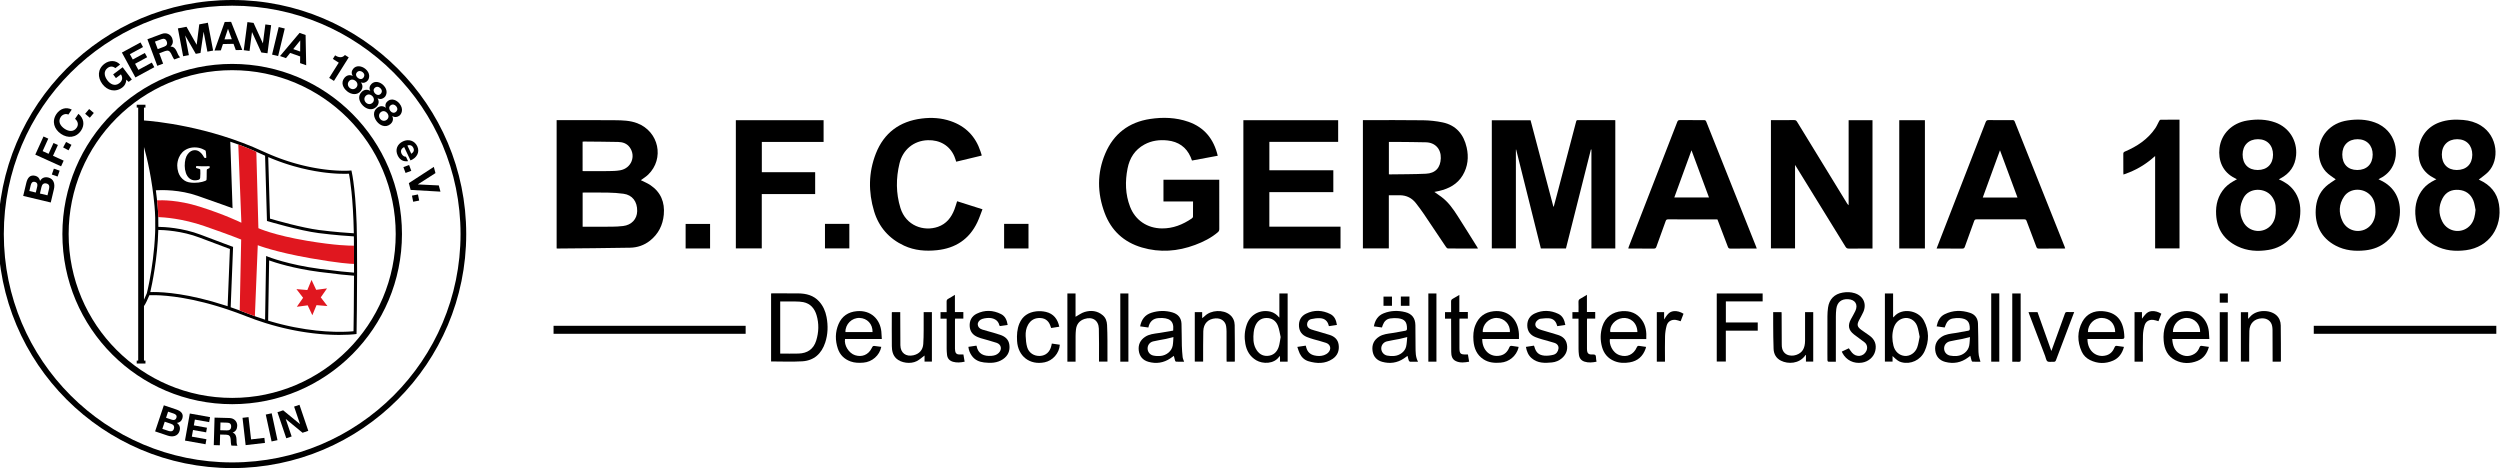 <?xml version="1.0" encoding="utf-8"?>
<!-- Generator: Adobe Illustrator 16.0.0, SVG Export Plug-In . SVG Version: 6.00 Build 0)  -->
<!DOCTYPE svg PUBLIC "-//W3C//DTD SVG 1.1//EN" "http://www.w3.org/Graphics/SVG/1.1/DTD/svg11.dtd">
<svg version="1.1" id="Ebene_1" xmlns="http://www.w3.org/2000/svg" xmlns:xlink="http://www.w3.org/1999/xlink" x="0px" y="0px"
	 width="4015.024px" height="751.759px" viewBox="0 0 4015.024 751.759" enable-background="new 0 0 4015.024 751.759"
	 xml:space="preserve">
<path d="M372.88,0C165.287,0-3,168.287-3,375.88c0,207.592,168.287,375.879,375.88,375.879c207.592,0,375.88-168.287,375.88-375.879
	C748.76,168.287,580.472,0,372.88,0z M372.88,742.637c-202.554,0-366.757-164.203-366.757-366.757
	C6.123,173.325,170.326,9.123,372.88,9.123S739.637,173.325,739.637,375.88C739.637,578.434,575.434,742.637,372.88,742.637z"/>
<path d="M372.88,102.643c-150.601,0-272.688,122.332-272.688,273.237S222.279,649.116,372.88,649.116
	S645.567,526.784,645.567,375.88S523.481,102.643,372.88,102.643z M372.88,639.05c-145.053,0-262.641-117.825-262.641-263.17
	S227.827,112.71,372.88,112.71s262.641,117.825,262.641,263.17S517.933,639.05,372.88,639.05z"/>
<g>
	<path d="M37.254,314.665l4.959-20.828c2.008-8.429,6.095-13.482,14.339-11.52c4.338,1.033,6.859,3.927,7.802,8.215
		c2.835-5.026,7.637-6.764,13.155-5.45c8.988,2.142,11.016,10.68,9.111,18.678l-5.109,21.447L37.254,314.665z M57.485,309.199
		l2.349-9.856c0.81-3.409-0.135-6.32-3.852-7.205c-4.215-1.005-5.851,2.013-6.678,5.484l-2.17,9.112L57.485,309.199z
		 M76.267,313.673l2.482-10.414c0.914-3.843,0.471-7.485-4.116-8.578c-4.524-1.079-7.001,1.345-7.99,5.499l-2.526,10.6
		L76.267,313.673z"/>
	<path d="M83.222,280.295l3.292-9.45l9.269,3.229l-3.292,9.449L83.222,280.295z"/>
	<path d="M56.659,248.324l13.213-29.14l7.661,3.473l-9.08,20.029l9.578,4.342l7.869-17.356l7.084,3.212l-7.869,17.355l17.121,7.764
		l-4.131,9.115L56.659,248.324z"/>
	<path d="M101.399,236.805l4.703-8.833l8.665,4.613l-4.703,8.831L101.399,236.805z"/>
	<path d="M109.803,184.015c-4.106-2.01-9.387-0.351-12.174,3.766c-5.042,7.441-0.604,14.529,5.996,18.996
		c6.279,4.254,14.508,5.746,19.547-1.695c3.432-5.065,1.878-10.276-2.654-14.269l5.433-8.021
		c8.822,7.207,10.443,17.773,4.186,27.011c-7.898,11.661-21.254,12.625-32.127,5.261c-11.19-7.577-15.248-20.336-7.35-32.001
		c5.612-8.287,15.185-11.963,24.572-7.069L109.803,184.015z"/>
	<path d="M136.71,182.748l6.453-7.645l7.5,6.331l-6.456,7.646L136.71,182.748z"/>
	<path d="M202.752,127.979c-0.087,5.723-2.722,9.854-6.238,12.494c-11.265,8.458-24.203,5.025-32.084-5.474
		c-8.113-10.802-7.804-24.187,3.458-32.643c7.439-5.586,17.916-6.281,24.983,1.322l-7.645,5.74
		c-3.941-3.336-8.514-3.167-12.287-0.336c-7.185,5.397-5.295,13.539-0.51,19.91c4.553,6.064,11.847,10.151,19.033,4.756
		c5.198-3.903,6.1-8.965,2.77-14.355l-8.053,6.047l-4.476-5.961l15.289-11.482l14.769,19.671l-5.095,3.826L202.752,127.979z"/>
	<path d="M195.768,84.394l29.906-16.233l4.014,7.394l-21.116,11.458l4.65,8.57L232.6,85.066l3.71,6.833l-19.38,10.518l5.322,9.8
		l21.561-11.701l4.015,7.392l-30.355,16.476L195.768,84.394z"/>
	<path d="M236.724,63.051l22.994-8.57c7.647-2.847,14.465,0.665,16.87,7.116c1.868,5.016,1.24,9.537-2.765,13.206l0.043,0.118
		c5.044-0.518,8.026,3.472,9.928,7.66c1.18,2.622,2.99,7.661,5.554,9.427l-9.38,3.494c-2.134-2.263-3.55-6.429-5.298-9.656
		c-2.327-4.236-4.792-5.56-9.51-3.803l-9.377,3.496l6.209,16.663l-9.377,3.493L236.724,63.051z M253.289,78.847l10.276-3.826
		c4.179-1.559,5.781-4.196,4.179-8.498c-1.537-4.121-4.474-5.067-8.655-3.509l-10.271,3.828L253.289,78.847z"/>
	<path d="M285.682,45.61l13.839-2.616l16.265,28.768l0.124-0.024l4.084-32.611l13.839-2.617l8.447,44.706l-9.203,1.741
		l-5.987-31.682l-0.125,0.021l-4.972,33.754l-7.574,1.433l-16.887-29.299l-0.123,0.023l5.926,31.37l-9.204,1.74L285.682,45.61z"/>
	<path d="M360.894,35.299l10.264-0.204l17.926,45.164l-10.388,0.209l-3.645-10.065l-17.017,0.34l-3.367,10.206l-10.134,0.202
		L360.894,35.299z M360.498,63.235l11.792-0.236l-6.071-16.584l-0.126,0.003L360.498,63.235z"/>
	<path d="M397.345,35.488l9.858,1.279l14.907,32.72l0.126,0.018l3.93-30.277l9.291,1.206l-5.854,45.131l-9.924-1.288l-14.854-32.65
		l-0.125-0.017l-3.922,30.216l-9.291-1.206L397.345,35.488z"/>
	<path d="M447.601,43.437l9.73,2.344L446.67,90.036l-9.73-2.344L447.601,43.437z"/>
	<path d="M481.108,52.803l9.682,3.405l0.959,48.591l-9.803-3.449l0.116-10.703l-16.06-5.647l-6.731,8.379l-9.563-3.362
		L481.108,52.803z M470.942,78.831l11.129,3.913l0.126-17.662l-0.121-0.042L470.942,78.831z"/>
	<path d="M536.326,129.949l-7.667-4.819l15.398-24.507l-9.501-5.97l3.63-5.775c5.276,3.465,11.342,4.717,15.782-0.55l6.098,3.831
		L536.326,129.949z"/>
	<path d="M586.555,110.466c8.645,6.945,6.837,15.304,4.121,18.683c-2.753,3.428-6.777,4.773-10.934,3.231l-0.082,0.099
		c3.366,4.259,3.197,9.356-0.314,13.727c-5.868,7.305-15.342,5.663-21.8,0.472c-6.709-5.387-10.504-13.996-4.476-21.499
		c3.553-4.423,8.551-5.556,13.423-3.278l0.082-0.098c-2.62-3.658-2.127-7.839,0.628-11.266
		C572.232,104.275,580.89,105.915,586.555,110.466z M561.816,141.363c3.376,2.714,7.876,2.406,10.673-1.073
		c2.673-3.329,1.786-7.721-1.491-10.356c-3.43-2.754-7.72-3.011-10.596,0.567C557.531,134.077,558.435,138.647,561.816,141.363z
		 M574.739,125.175c2.881,2.314,6.494,2.6,8.889-0.381c1.438-1.788,3.026-5.498-1.344-9.01c-2.833-2.277-6.714-2.533-9.189,0.549
		C570.659,119.362,571.906,122.898,574.739,125.175z"/>
	<path d="M615.828,136.931c7.782,7.906,5.015,15.997,1.924,19.039c-3.135,3.086-7.29,3.955-11.241,1.941l-0.092,0.088
		c2.852,4.622,2.088,9.665-1.909,13.6c-6.68,6.574-15.898,3.843-21.713-2.064c-6.037-6.134-8.807-15.127-1.945-21.88
		c4.043-3.981,9.14-4.527,13.718-1.694l0.089-0.092c-2.175-3.938-1.199-8.032,1.938-11.119
		C602.32,129.115,610.73,131.752,615.828,136.931z M587.657,164.749c3.043,3.089,7.548,3.306,10.729,0.174
		c3.045-2.997,2.673-7.462-0.275-10.461c-3.089-3.133-7.318-3.887-10.591-0.668S584.616,161.661,587.657,164.749z M602.38,150.168
		c2.593,2.636,6.148,3.34,8.875,0.656c1.636-1.608,3.647-5.11-0.288-9.108c-2.55-2.591-6.375-3.297-9.194-0.524
		C599.004,143.921,599.831,147.578,602.38,150.168z"/>
	<path d="M641.77,166.576c6.811,8.756,3.12,16.472-0.302,19.134c-3.47,2.7-7.698,3.079-11.388,0.619l-0.102,0.08
		c2.294,4.92,0.952,9.839-3.478,13.284c-7.396,5.752-16.234,1.968-21.324-4.574c-5.283-6.793-6.989-16.045,0.609-21.957
		c4.481-3.481,9.604-3.432,13.822-0.088l0.099-0.079c-1.704-4.164-0.256-8.118,3.217-10.819
		C629.263,157.245,637.309,160.84,641.77,166.576z M610.561,190.932c2.664,3.421,7.113,4.16,10.634,1.42
		c3.372-2.622,3.524-7.102,0.94-10.421c-2.699-3.473-6.817-4.715-10.438-1.897C608.074,182.852,607.9,187.51,610.561,190.932z
		 M626.875,178.162c2.272,2.918,5.721,4.03,8.739,1.683c1.813-1.41,4.215-4.652,0.773-9.08c-2.233-2.869-5.95-4.014-9.07-1.589
		C624.25,171.563,624.646,175.294,626.875,178.162z"/>
	<path d="M649.076,236.162c-5.066,2.692-6.224,6.347-4.063,10.893c1.562,3.279,4.834,4.969,6.922,4.611l3.42,7.195
		c-8.116,1.036-13.433-2.434-16.635-9.167c-4.459-9.38-0.778-18.256,8.427-22.633c8.923-4.243,18.639-1.313,22.936,7.722
		c4.814,10.127-1.375,19.069-10.799,22.844L649.076,236.162z M660.578,246.993c3.787-2.717,5.126-5.543,3.239-9.514
		c-2.463-5.177-7.202-4.759-9.559-3.78L660.578,246.993z"/>
	<path d="M657.025,264.961l3.493,9.378l-9.196,3.428l-3.495-9.377L657.025,264.961z"/>
	<path d="M659.514,304.994l-2.927-10.897l40.12-26.092l2.678,9.974l-28.272,18.091l0.031,0.123l33.568,1.608l2.678,9.975
		L659.514,304.994z"/>
	<path d="M671.258,312.298l1.931,9.817l-9.631,1.895l-1.928-9.817L671.258,312.298z"/>
</g>
<g>
	<path d="M263.124,650.914l19.708,6.61c7.978,2.673,12.511,7.063,9.902,14.87c-1.373,4.108-4.389,6.295-8.614,6.836
		c4.613,3.181,5.88,7.976,4.134,13.201c-2.846,8.507-11.278,9.728-18.843,7.192l-20.296-6.806L263.124,650.914z M260.718,688.745
		l9.855,3.304c3.636,1.22,7.196,1.109,8.648-3.234c1.431-4.285-0.696-6.89-4.625-8.21l-10.033-3.362L260.718,688.745z
		 M266.664,670.962l9.327,3.127c3.225,1.082,6.122,0.422,7.297-3.1c1.335-3.99-1.44-5.836-4.726-6.938l-8.621-2.891L266.664,670.962
		z"/>
	<path d="M304.837,664.104l32.52,5.804l-1.435,8.041l-22.96-4.103l-1.663,9.318l21.07,3.763l-1.324,7.43l-21.071-3.763
		l-1.902,10.658l23.446,4.186l-1.436,8.036l-33.008-5.89L304.837,664.104z"/>
	<path d="M344.592,670.686l23.812,0.652c7.916,0.216,12.768,5.859,12.578,12.54c-0.149,5.194-2.363,9.037-7.306,10.883l-0.002,0.124
		c4.727,1.366,5.955,6.042,6.137,10.506c0.105,2.789-0.105,7.983,1.557,10.504l-9.711-0.266c-1.094-2.813-0.85-7.079-1.244-10.617
		c-0.548-4.66-2.283-6.75-7.168-6.886l-9.711-0.261l-0.492,17.256l-9.709-0.266L344.592,670.686z M353.733,690.932l10.638,0.29
		c4.33,0.119,6.732-1.672,6.86-6.126c0.121-4.269-2.175-6.188-6.505-6.306l-10.638-0.29L353.733,690.932z"/>
	<path d="M389.491,671.012l9.645-1.114l4.089,35.767l21.382-2.468l0.927,8.113l-31.03,3.584L389.491,671.012z"/>
	<path d="M426.83,665.786l9.496-2.041l9.324,43.174l-9.494,2.042L426.83,665.786z"/>
	<path d="M445.583,662.019l9.146-3.089l26.983,22.163l0.117-0.041l-9.511-28.057l8.617-2.908l14.178,41.824l-9.203,3.105
		l-26.905-22.122l-0.118,0.042l9.493,27.997l-8.618,2.912L445.583,662.019z"/>
</g>
<polygon fill="#E0171F" points="493.589,465.802 500.31,449.55 507.776,465.473 525.211,463.167 515.155,477.596 525.869,491.542 
	508.346,490.046 501.625,506.299 494.158,490.375 476.723,492.681 486.78,478.253 476.065,464.306 "/>
<path d="M573.515,438.147c0.021-16.43-0.025-33.96-0.182-51.781c-0.669-76.326-8.181-109.177-8.5-110.538l-0.116-0.492l-0.376-1.604
	h0l0-0.001l-2.145,0.198c-0.057,0.005-0.649,0.055-1.737,0.111c-0.007,0-0.017,0.001-0.024,0.001
	c-0.35,0.019-0.751,0.037-1.201,0.055c-0.08,0.003-0.18,0.006-0.263,0.01c-0.392,0.015-0.805,0.03-1.265,0.043
	c-0.173,0.005-0.375,0.009-0.557,0.013c-0.408,0.01-0.821,0.021-1.276,0.028c-0.254,0.004-0.541,0.006-0.81,0.01
	c-0.431,0.005-0.861,0.011-1.329,0.013c-0.331,0.001-0.692,0-1.041,0c-0.447,0-0.892,0-1.369-0.004
	c-0.418-0.003-0.868-0.011-1.309-0.017c-0.456-0.007-0.906-0.012-1.385-0.022c-0.492-0.01-1.016-0.026-1.533-0.04
	c-0.477-0.013-0.949-0.026-1.446-0.043c-0.555-0.019-1.139-0.044-1.719-0.068c-0.502-0.021-1.002-0.041-1.523-0.066
	c-0.615-0.03-1.256-0.066-1.896-0.101c-0.531-0.03-1.061-0.059-1.609-0.093c-0.673-0.042-1.371-0.09-2.07-0.14
	c-0.554-0.039-1.107-0.077-1.677-0.121c-0.729-0.056-1.481-0.119-2.236-0.183c-0.582-0.049-1.165-0.099-1.761-0.153
	c-0.788-0.072-1.596-0.151-2.409-0.233c-0.597-0.06-1.196-0.12-1.807-0.185c-0.845-0.09-1.709-0.188-2.579-0.289
	c-0.62-0.071-1.243-0.145-1.876-0.222c-0.897-0.11-1.812-0.227-2.734-0.349c-0.638-0.084-1.28-0.17-1.93-0.259
	c-0.948-0.131-1.911-0.27-2.883-0.414c-0.665-0.099-1.333-0.199-2.009-0.304c-0.991-0.154-1.995-0.315-3.009-0.482
	c-0.685-0.113-1.375-0.229-2.07-0.349c-1.042-0.179-2.095-0.366-3.161-0.56c-0.696-0.127-1.398-0.258-2.104-0.392
	c-1.097-0.208-2.204-0.423-3.324-0.647c-0.701-0.141-1.41-0.287-2.12-0.434c-1.149-0.238-2.307-0.483-3.479-0.74
	c-0.712-0.156-1.432-0.318-2.152-0.481c-1.198-0.271-2.402-0.548-3.622-0.838c-0.716-0.17-1.439-0.348-2.162-0.525
	c-1.254-0.308-2.516-0.622-3.792-0.95c-0.71-0.183-1.429-0.375-2.146-0.564c-1.31-0.347-2.626-0.7-3.958-1.07
	c-0.699-0.194-1.407-0.398-2.112-0.599c-1.379-0.393-2.764-0.792-4.165-1.211c-0.667-0.199-1.342-0.409-2.014-0.614
	c-1.457-0.446-2.919-0.898-4.398-1.372c-0.63-0.202-1.269-0.416-1.903-0.623c-1.539-0.504-3.083-1.014-4.644-1.549
	c-0.578-0.199-1.164-0.409-1.745-0.611c-1.641-0.573-3.286-1.153-4.949-1.763c-0.487-0.178-0.979-0.367-1.468-0.549
	c-1.771-0.658-3.547-1.326-5.341-2.027c-0.372-0.145-0.749-0.299-1.121-0.446c-1.924-0.759-3.855-1.533-5.804-2.342
	c-0.211-0.088-0.425-0.182-0.637-0.27c-2.117-0.884-4.244-1.791-6.387-2.736l-0.019-0.009c-1.999-0.881-4.002-1.773-6.023-2.71
	c-88.313-40.935-175.548-48.834-191.878-49.991v-20.627h2.375v-4.676h-14.029v4.676h2.374v406.28h-2.374v4.676h14.029v-4.676h-2.375
	v-87.552c2.495-3.225,6.197-11.563,8.647-17.428c6.879-0.334,38.078-0.932,88.067,11.757c0.113,0.029,0.227,0.058,0.34,0.087
	c1.999,0.509,4.031,1.041,6.089,1.593c0.274,0.073,0.55,0.149,0.825,0.223c1.893,0.511,3.813,1.042,5.755,1.592
	c0.471,0.133,0.945,0.269,1.418,0.405c1.757,0.502,3.535,1.021,5.332,1.556c0.687,0.204,1.377,0.412,2.069,0.621
	c1.586,0.479,3.189,0.972,4.805,1.476c0.955,0.298,1.915,0.602,2.88,0.909c1.357,0.432,2.727,0.875,4.104,1.324
	c1.272,0.417,2.552,0.84,3.842,1.272c9.478,3.171,19.397,6.756,29.775,10.852c10.435,4.117,20.611,7.681,30.475,10.772l1.758,0.544
	c0.075,0.023,0.147,0.042,0.221,0.066c3.045,0.939,6.066,1.842,9.047,2.692c0.19,0.055,0.377,0.104,0.567,0.158
	c2.521,0.715,5.014,1.395,7.487,2.049c0.672,0.178,1.348,0.36,2.016,0.535c2.336,0.606,4.646,1.183,6.936,1.737
	c1.006,0.244,2.002,0.479,2.999,0.713c1.669,0.392,3.325,0.769,4.969,1.134c1.538,0.342,3.06,0.669,4.574,0.989
	c1.222,0.257,2.438,0.509,3.643,0.752c1.429,0.288,2.848,0.569,4.254,0.838c1.546,0.295,3.083,0.581,4.601,0.854
	c1.328,0.238,2.639,0.465,3.945,0.686c0.812,0.138,1.614,0.268,2.417,0.399c2.168,0.354,4.304,0.688,6.408,0.997
	c0.695,0.103,1.39,0.205,2.078,0.303c2.765,0.393,5.476,0.753,8.121,1.074c0.032,0.003,0.064,0.008,0.095,0.012
	c1.274,0.154,2.526,0.298,3.772,0.437c0.63,0.07,1.25,0.136,1.874,0.202c1.95,0.208,3.863,0.399,5.739,0.57
	c0.66,0.061,1.319,0.122,1.97,0.178c1.097,0.095,2.188,0.188,3.258,0.271c1.34,0.105,2.656,0.2,3.952,0.287
	c0.974,0.065,1.924,0.124,2.873,0.18c0.814,0.048,1.614,0.092,2.41,0.134c1.268,0.067,2.511,0.127,3.729,0.179
	c0.868,0.037,1.728,0.071,2.571,0.101c0.733,0.025,1.463,0.052,2.176,0.072c1.276,0.037,2.521,0.065,3.735,0.087
	c0.604,0.011,1.189,0.018,1.778,0.025c1.013,0.012,2.001,0.02,2.966,0.023c0.284,0,0.595,0.006,0.875,0.006
	c5.917,0,10.889-0.168,14.806-0.38c6.506-0.352,10.096-0.826,10.257-0.848l0.254-0.036l1.837-0.254l0.041-2.114
	c0-0.015,0.001-0.099,0.004-0.219c0-0.028,0-0.031,0.001-0.064c0.002-0.134,0.006-0.321,0.01-0.555
	c0.001-0.081,0.003-0.166,0.004-0.258c0.01-0.553,0.023-1.322,0.04-2.274c0.001-0.046,0.001-0.092,0.002-0.14
	c0.184-10.956,0.726-46.533,0.794-90.223l0.003-2.336L573.515,438.147z M431.459,252.554c1.592,0.677,3.176,1.338,4.753,1.982
	c0.49,0.2,0.978,0.396,1.466,0.593c1.548,0.624,3.09,1.235,4.623,1.828c0.5,0.193,0.997,0.382,1.495,0.572
	c1.519,0.579,3.032,1.148,4.533,1.697c0.487,0.178,0.971,0.351,1.456,0.525c1.509,0.544,3.012,1.08,4.503,1.594
	c0.449,0.155,0.894,0.304,1.341,0.456c1.519,0.517,3.03,1.026,4.528,1.513c0.384,0.125,0.764,0.244,1.146,0.367
	c1.552,0.499,3.098,0.99,4.627,1.458c0.28,0.085,0.556,0.166,0.835,0.25c1.624,0.492,3.239,0.974,4.834,1.433
	c0.096,0.028,0.19,0.053,0.287,0.081c16.345,4.681,31.196,7.616,43.94,9.434c0.056,0.008,0.114,0.017,0.169,0.025
	c1.354,0.192,2.679,0.371,3.985,0.539c0.081,0.01,0.163,0.021,0.243,0.032c1.286,0.164,2.543,0.316,3.78,0.458
	c0.093,0.011,0.187,0.022,0.279,0.033c1.219,0.139,2.411,0.267,3.581,0.385c0.103,0.01,0.207,0.021,0.309,0.032
	c1.164,0.117,2.301,0.224,3.414,0.322c0.092,0.008,0.184,0.016,0.275,0.024c1.112,0.097,2.196,0.186,3.255,0.265
	c0.087,0.007,0.174,0.013,0.261,0.02c1.064,0.079,2.1,0.15,3.109,0.214c0.062,0.004,0.124,0.007,0.186,0.011
	c1.021,0.063,2.014,0.119,2.977,0.167c0.045,0.002,0.089,0.004,0.135,0.007c0.978,0.048,1.926,0.091,2.841,0.125
	c0.014,0,0.028,0.001,0.042,0.001c7.535,0.285,12.957,0.138,15.767,0c1.52,7.781,6.68,38.079,7.781,95.655
	c-7.617-0.449-30.452-1.964-55.75-5.227c-27.559-3.556-69.879-15.678-78.873-18.308l-2.861-98.867
	C430.977,252.355,431.216,252.451,431.459,252.554z M287.271,253.138c1.274-3.075,3.063-5.847,5.368-8.315
	c2.305-2.468,5.189-4.436,8.654-5.903c3.463-1.466,7.233-2.2,11.309-2.2c9.97,0,15.961,4.193,17.744,5.377
	c0.178,0.818,0.382,2.433,0.611,4.845s0.345,4.167,0.345,5.268c0,0.423-0.089,0.945-0.269,1.565
	c-1.095-0.028-2.024-0.141-2.789-0.338c-1.936-3.3-3.298-5.374-4.088-6.22c-1.477-1.579-4.985-6.053-11.401-6.053
	c-4.255,0-7.999,2.113-11.232,6.341c-3.235,4.228-4.853,10.513-4.853,18.856c0,3.918,0.631,7.722,1.891,11.415
	c1.262,3.691,3.153,6.587,5.674,8.687c2.522,2.1,5.489,3.149,8.902,3.149c1.655,0,3.413-0.238,5.272-0.715
	c0.941-0.226,1.706-0.674,2.292-1.349c0.408-0.45,0.674-1.123,0.803-2.021c0.203-1.63,0.306-3.947,0.306-6.953
	c0-2.921-0.039-4.929-0.115-6.023c-0.179-0.422-0.351-0.696-0.516-0.821c-0.166-0.126-0.682-0.33-1.547-0.612l-3.4-1.011
	c-0.74-0.198-1.198-0.437-1.375-0.72c-0.052-0.366-0.078-0.635-0.078-0.804c0-0.395,0.09-0.945,0.269-1.65
	c0.458-0.169,0.775-0.254,0.955-0.254c2.776,0,5.183,0.103,7.221,0.305c0.712,0.052,1.49,0.076,2.33,0.076l6.036-0.084l2.561-0.085
	c0.306-0.027,1.159,0,2.56,0.085c0.025,0.733,0.039,1.354,0.039,1.862c0,0.311-0.089,0.662-0.268,1.058
	c-0.433,0.288-1.171,0.646-2.215,1.078c-1.045,0.431-1.631,0.718-1.758,0.861c-0.204,0.226-0.343,0.577-0.419,1.057
	c-0.078,0.478-0.115,2.154-0.115,5.026c0,3.324-0.013,5.31-0.039,5.957c-0.102,2.084-0.152,3.267-0.152,3.549
	c0,1.042-0.128,1.689-0.383,1.942c-0.713,0.789-2.922,1.684-6.628,2.683c-3.706,0.999-8.017,1.5-12.933,1.5
	c-3.438,0-6.425-0.304-8.959-0.91c-2.535-0.606-4.693-1.502-6.476-2.687c-2.394-1.58-4.444-3.498-6.151-5.754
	c-1.706-2.257-2.98-4.698-3.821-7.321c-1.171-3.724-1.757-7.433-1.757-11.128C284.672,261.601,285.538,257.398,287.271,253.138z
	 M240.25,450.131c-0.214,1.129-0.423,2.213-0.628,3.265c-0.031,0.161-0.063,0.321-0.094,0.479c-0.175,0.89-0.346,1.747-0.513,2.577
	c-0.04,0.198-0.081,0.401-0.12,0.596c-0.167,0.823-0.329,1.609-0.487,2.367c-0.029,0.137-0.059,0.286-0.087,0.421
	c-0.183,0.873-0.359,1.704-0.526,2.484c-0.032,0.148-0.061,0.276-0.092,0.421c-0.128,0.594-0.253,1.167-0.371,1.701
	c-0.068,0.31-0.132,0.594-0.196,0.883c-0.073,0.326-0.145,0.651-0.213,0.951c-0.068,0.305-0.134,0.594-0.198,0.871
	c-0.056,0.244-0.11,0.48-0.161,0.703c-0.057,0.244-0.112,0.485-0.163,0.704c-0.055,0.235-0.105,0.449-0.153,0.652
	c-0.037,0.154-0.076,0.322-0.108,0.458c-0.052,0.221-0.097,0.404-0.138,0.574c-0.018,0.075-0.042,0.174-0.058,0.24
	c-0.053,0.218-0.095,0.39-0.12,0.492c-1.445,3.501-3.104,7.268-4.598,10.437V236.097c5.043,17.929,13.038,51.474,16.971,95.179
	c1.091,12.121,1.373,24.459,1.105,36.537c-0.004,0.198-0.011,0.395-0.015,0.593c-0.043,1.851-0.098,3.696-0.167,5.533
	c-0.002,0.073-0.005,0.146-0.008,0.22c-1.135,30.037-5.447,57.893-8.862,75.963C240.251,450.125,240.25,450.128,240.25,450.131z
	 M365.583,491.774c-0.97-0.322-1.919-0.627-2.879-0.941c-0.289-0.094-0.58-0.19-0.868-0.283
	c-58.743-19.084-98.61-21.551-115.225-21.551c-2.139,0-3.894,0.04-5.253,0.092c2.725-11.8,11.719-53.891,12.868-99.808
	c8.769,0.096,37.456,1.302,66.41,12.332c28.463,10.842,43.782,16.511,48.61,18.286L365.583,491.774z M567.748,531.953
	c-0.363,0.037-0.786,0.076-1.24,0.117c-0.208,0.019-0.451,0.039-0.679,0.058c-0.271,0.023-0.542,0.046-0.839,0.07
	c-0.284,0.023-0.595,0.046-0.902,0.069c-0.298,0.022-0.603,0.045-0.924,0.067c-0.333,0.023-0.684,0.046-1.041,0.069
	c-0.352,0.022-0.718,0.044-1.092,0.067c-0.362,0.021-0.731,0.043-1.114,0.063c-0.442,0.024-0.909,0.047-1.378,0.069
	c-0.362,0.018-0.719,0.036-1.098,0.052c-0.62,0.027-1.275,0.051-1.938,0.075c-0.271,0.009-0.526,0.021-0.805,0.03
	c-0.979,0.032-1.999,0.06-3.065,0.082c-0.095,0.002-0.198,0.003-0.294,0.005c-0.986,0.02-2.007,0.035-3.065,0.045
	c-0.231,0.002-0.475,0.002-0.708,0.004c-0.947,0.007-1.915,0.01-2.916,0.007c-0.282-0.001-0.573-0.003-0.86-0.005
	c-1.007-0.005-2.038-0.015-3.098-0.031c-0.271-0.004-0.545-0.009-0.82-0.014c-1.153-0.021-2.335-0.047-3.547-0.082
	c-0.19-0.005-0.378-0.01-0.569-0.016c-16.246-0.49-37.599-2.311-62.535-7.188c-0.072-0.014-0.145-0.029-0.217-0.043
	c-2.093-0.411-4.215-0.846-6.357-1.3c-0.306-0.065-0.614-0.132-0.921-0.198c-1.921-0.412-3.864-0.845-5.824-1.294
	c-0.439-0.101-0.877-0.2-1.318-0.303c-1.86-0.433-3.741-0.887-5.633-1.354c-0.507-0.126-1.01-0.246-1.52-0.374
	c-1.896-0.476-3.813-0.977-5.74-1.488c-0.496-0.132-0.983-0.254-1.48-0.389c-2.284-0.615-4.591-1.258-6.916-1.926
	c-1.47-0.423-2.96-0.873-4.447-1.318c-0.733-0.219-1.462-0.432-2.2-0.656l1.597-96.66c9.545,3.402,38.991,13.006,80.939,18.49
	c29.394,3.842,46.144,5.416,55.378,6.048C568.469,487.437,567.903,523.011,567.748,531.953z M568.566,437.839
	c-9.213-0.64-25.778-2.208-54.745-5.994c-50.67-6.624-82.759-19.285-83.078-19.414l-3.334-1.332l-1.688,102.285
	c-9.315-2.955-18.898-6.317-28.728-10.196c-9.188-3.625-18.025-6.855-26.523-9.758l3.866-96.94l-1.699-0.619
	c-0.148-0.053-15.242-5.55-50.239-18.882c-29.63-11.287-58.987-12.557-68.087-12.656c0.146-11.106-0.184-22.394-1.184-33.501
	c-0.797-8.86-1.765-17.292-2.837-25.284c9.832-0.548,38.26-1.121,67.178,8.974c35.765,12.484,56.009,19.907,56.009,19.907
	l-3.64-106.883c16.665,5.659,33.897,12.377,51.186,20.391c1.574,0.729,3.134,1.423,4.695,2.119l3.033,104.789l1.712,0.513
	c0.498,0.148,50.152,14.949,81.371,18.978c25.863,3.337,49.181,4.856,56.468,5.281c0.033,2.229,0.061,4.487,0.082,6.794
	C568.539,404.102,568.585,421.513,568.566,437.839z"/>
<path fill="#E0171F" d="M498.654,414.73c45.315,7.95,63.982,9.031,69.91,9.129c-0.012-9.546-0.052-19.368-0.121-29.319
	c-6.217,0.111-29.466-0.147-75.187-7.814c-54.322-9.11-78.277-20.244-78.277-20.244l-3.317-122.718
	c-9.738-4.263-19.433-8.171-28.985-11.679l4.972,125.625c0,0-26.655-13.159-67.48-25.98c-34.215-10.745-60.361-10.352-67.936-9.943
	c0.314,2.97,0.618,5.972,0.895,9.046c0.532,5.906,0.862,11.861,1.044,17.814c8.125,0.267,38.398,2.083,74.094,14.461
	c41.838,14.508,59.045,21.594,59.045,21.594L385,498.61c3.934,1.457,7.923,2.973,11.993,4.579c4.164,1.643,8.273,3.174,12.346,4.64
	l4.627-114.018C413.966,393.811,440.958,404.608,498.654,414.73z"/>
<g>
	<path fill-rule="evenodd" clip-rule="evenodd" fill="none" d="M888.277,584.309c0-132.547,0-265.095,0-397.643
		c1042.249,0,2084.497,0,3126.747,0c0,132.548,0,265.095,0,397.643C2972.774,584.309,1930.526,584.309,888.277,584.309z
		 M2594.196,398.986c0-68.759,0-137.335,0-205.861c-0.446-0.094-0.648-0.175-0.852-0.175c-19.796-0.014-39.592,0.008-59.388-0.07
		c-1.991-0.007-2.307,0.976-2.719,2.554c-10.171,38.889-20.392,77.767-30.615,116.643c-1.729,6.575-3.507,13.138-5.262,19.707
		c-0.218-0.002-0.437-0.003-0.656-0.004c-12.22-46.285-24.442-92.571-36.61-138.657c-21.024,0-41.607,0-62.234,0
		c0,68.707,0,137.214,0,205.77c12.893,0,25.619,0,38.672,0c0-53.062,0-105.845,0-158.629c0.149-0.009,0.298-0.018,0.446-0.027
		c13.227,52.958,26.452,105.917,39.658,158.796c13.659,0,26.865,0,40.304,0c13.369-53.039,26.721-106.002,40.071-158.965
		c0.276,0.047,0.553,0.094,0.828,0.141c0,52.89,0,105.778,0,158.78C2568.768,398.986,2581.419,398.986,2594.196,398.986z
		 M893.958,398.939c0.655,0.112,0.956,0.211,1.256,0.208c38.944-0.394,77.893-0.575,116.831-1.333
		c11.601-0.226,22.548-3.915,31.844-11.283c13.466-10.676,20.609-24.926,22.171-41.809c1.826-19.745-4.745-36.106-21.545-47.418
		c-4.881-3.288-10.503-5.475-15.342-7.939c3.705-2.759,8.165-5.379,11.771-8.88c26.524-25.744,17.262-69.225-17.467-82.576
		c-11.511-4.424-23.658-4.706-35.694-4.826c-30.106-0.302-60.216-0.139-90.325-0.162c-1.116,0-2.232,0-3.499,0
		C893.958,261.754,893.958,330.257,893.958,398.939z M2373.585,399.167c-0.407-0.886-0.566-1.362-0.824-1.777
		c-10.553-16.831-20.998-33.733-31.716-50.459c-7.37-11.501-15.202-22.697-26.416-30.945c-3.557-2.616-7.223-5.083-11.042-7.76
		c2.797-0.567,5.254-0.998,7.677-1.568c15.742-3.7,29.296-10.812,37.876-25.182c8.322-13.939,9.849-29.18,6.353-44.641
		c-4.728-20.914-16.868-35.724-38.621-40.271c-10.219-2.135-20.808-3.265-31.25-3.418c-31.145-0.456-62.3-0.202-93.451-0.226
		c-1.105,0-2.211,0-3.341,0c0,68.914,0,137.418,0,206.023c13.861,0,27.531,0,41.641,0c0-28.69,0-57.16,0-85.403
		c6.354,0,12.266-0.098,18.174,0.021c10.429,0.212,18.928,4.503,25.313,12.711c4.406,5.666,8.728,11.418,12.75,17.359
		c11.958,17.665,23.731,35.456,35.656,53.143c0.703,1.042,2.11,2.279,3.2,2.289C2341.395,399.214,2357.228,399.167,2373.585,399.167
		z M2844.127,398.906c13.033,0,25.684,0,38.729,0c0-44.61,0-88.959,0-134.067c0.962,1.512,1.473,2.292,1.964,3.088
		c26.379,42.766,52.777,85.523,79.081,128.336c1.389,2.263,2.876,3.013,5.47,2.969c9.585-0.16,19.174-0.063,28.759-0.063
		c2.995,0,5.987,0,9.114,0c0-68.91,0-137.496,0-206.098c-12.832,0-25.406,0-38.325,0c0,45.585,0,91.022,0,136.459
		c-1.342-1.024-2.134-2.195-2.873-3.399c-26.692-43.556-53.395-87.104-80.019-130.702c-1.194-1.955-2.449-2.6-4.688-2.564
		c-8.751,0.138-17.506,0.056-26.259,0.056c-3.614,0-7.229,0-10.954,0C2844.127,261.78,2844.127,330.294,2844.127,398.906z
		 M1916.04,323.542c0,8.465,0.069,16.471-0.09,24.475c-0.019,0.977-1.061,2.229-1.972,2.849
		c-14.489,9.862-30.133,16.152-48.032,15.979c-23.321-0.225-42.654-13.011-51.052-34.823c-7.696-19.988-8.116-40.69-4.032-61.471
		c3.285-16.716,11.754-30.131,27.104-38.476c11.659-6.34,24.291-7.92,37.23-6.489c17.098,1.89,29.794,10.389,36.902,26.435
		c0.827,1.867,1.476,3.813,2.236,5.798c13.877-2.581,27.503-5.116,41.375-7.696c-6.367-26.718-21.323-45.541-47.195-54.56
		c-19.96-6.959-40.639-7.632-61.359-4.522c-34.24,5.138-58.665,23.868-72.118,55.602c-13.294,31.356-12.874,63.447-1.002,95.24
		c10.611,28.418,30.796,47.034,59.86,55.583c28.861,8.49,57.401,6.354,85.41-4.114c13.216-4.939,25.767-11.151,36.608-20.413
		c1.646-1.407,2.277-2.902,2.271-5.084c-0.074-25.319-0.047-50.638-0.047-75.958c0-1.09,0-2.18,0-3.246c-30.183,0-59.843,0-89.595,0
		c0,11.674,0,23.174,0,34.891C1884.398,323.542,1900.006,323.542,1916.04,323.542z M1996.875,193.071c0,68.751,0,137.252,0,205.92
		c52.093,0,104.009,0,156.018,0c0-11.671,0-23.164,0-34.963c-38.185,0-76.161,0-114.313,0c0-18.589,0-36.872,0-55.453
		c34.284,0,68.409,0,102.76,0c0-11.802,0-23.306,0-35.136c-34.269,0-68.391,0-102.724,0c0-15.267,0-30.209,0-45.57
		c36.882,0,73.68,0,110.488,0c0-11.828,0-23.24,0-34.799C2098.337,193.071,2047.748,193.071,1996.875,193.071z M3316.703,399.014
		c-0.333-1.059-0.547-1.945-0.882-2.784c-26.716-66.966-53.449-133.925-80.12-200.908c-0.737-1.85-1.631-2.463-3.612-2.448
		c-12.712,0.095-25.427,0.159-38.137-0.036c-2.922-0.045-4.048,0.925-5.068,3.56c-23.515,60.744-47.138,121.446-70.738,182.157
		c-2.624,6.748-5.226,13.504-7.977,20.614c1.345,0,2.257,0,3.167,0c12.712,0,25.425-0.068,38.137,0.06
		c2.409,0.023,3.342-0.813,4.124-3.015c4.859-13.702,9.924-27.33,14.834-41.014c0.714-1.989,1.531-2.931,3.916-2.921
		c25.528,0.11,51.059,0.098,76.587,0.014c2.131-0.007,3.058,0.629,3.799,2.614c5.185,13.923,10.54,27.783,15.747,41.698
		c0.731,1.954,1.695,2.641,3.84,2.622c13.232-0.115,26.466-0.055,39.7-0.063C3314.825,399.162,3315.63,399.077,3316.703,399.014z
		 M2821.366,399.169c-0.412-1.196-0.673-2.071-1.012-2.916c-26.707-66.96-53.433-133.913-80.079-200.899
		c-0.82-2.063-1.896-2.488-3.904-2.475c-12.815,0.083-25.632,0.107-38.445-0.017c-2.342-0.023-3.358,0.655-4.222,2.883
		c-25.861,66.735-51.812,133.436-77.74,200.144c-0.364,0.936-0.621,1.914-1.008,3.12c1.239,0.064,2.145,0.152,3.051,0.153
		c12.71,0.008,25.422-0.058,38.132,0.065c2.281,0.022,3.26-0.742,4.004-2.828c4.926-13.795,10.036-27.527,14.93-41.335
		c0.757-2.138,1.733-2.779,3.954-2.77c21.046,0.088,42.091,0.052,63.138,0.052c5.309,0,10.617,0,15.969,0
		c0.333,0.78,0.64,1.433,0.897,2.104c5.338,13.974,10.714,27.934,15.958,41.942c0.768,2.053,1.696,2.859,3.985,2.834
		c11.98-0.127,23.963-0.06,35.944-0.059C2816.972,399.169,2819.025,399.169,2821.366,399.169z M3912.833,287.943
		c-1.318,0.649-2.136,1.04-2.944,1.452c-6.827,3.472-13.161,7.632-18.067,13.621c-9.696,11.832-13.485,25.566-12.804,40.672
		c1.031,22.81,11.56,39.79,31.667,50.568c15.626,8.376,32.475,9.818,49.754,7.54c37.012-4.879,58.892-36.792,52.918-73.762
		c-2.991-18.51-14.092-31.053-30.88-38.841c-0.758-0.35-1.477-0.784-1.516-0.804c5.195-4.194,10.853-7.845,15.379-12.579
		c18.075-18.899,15.453-57.049-11.994-74.158c-8.757-5.459-18.395-8.158-28.565-9.026c-12.961-1.105-25.784-0.523-38.17,4.002
		c-20.002,7.307-32.512,24.47-33.34,46.048c-0.767,19.943,7.485,34.729,25.543,43.733
		C3910.647,286.824,3911.472,287.25,3912.833,287.943z M3659.84,288c1.256-0.695,1.946-1.091,2.65-1.465
		c14.875-7.905,23.506-19.986,25.067-36.974c2.165-23.563-11.139-44.86-33.352-52.876c-14.663-5.291-29.744-5.564-44.954-3.138
		c-25.019,3.992-41.999,21.811-44.705,44.232c-2.382,19.738,4.925,38.586,24.515,48.245c1.14,0.562,2.266,1.153,3.534,1.801
		c-3.811,2.211-7.377,3.957-10.573,6.225c-3.204,2.273-6.375,4.769-8.975,7.688c-10.903,12.245-14.852,26.834-13.92,42.991
		c1.365,23.708,13.042,40.572,34.181,50.814c15.902,7.704,32.829,8.638,50.017,5.803c13.645-2.251,25.344-8.348,34.848-18.555
		c10.25-11.008,15.051-24.221,16.021-38.992c0.925-14.048-1.869-27.119-10.673-38.479C3677.447,297.482,3669.475,292.15,3659.84,288
		z M3751.197,288.048c-4.835,3.435-10.874,6.844-15.829,11.425c-10.674,9.869-15.483,22.694-16.273,37.038
		c-1.351,24.521,8.404,45.62,32.144,58.056c14.989,7.853,31.13,9.306,47.671,7.465c12.8-1.425,24.414-5.912,34.264-14.414
		c12.793-11.04,19.287-25.204,20.874-41.895c2.364-24.829-8.104-45.889-31.604-56.541c-0.762-0.345-1.481-0.783-2.563-1.36
		c9.081-4.255,16.198-9.986,21.221-18.124c13.817-22.387,7.223-60.315-26.759-72.947c-14.298-5.314-29.098-5.597-44.016-3.354
		c-13.509,2.031-25.122,7.617-34.281,18.053c-15.555,17.725-16.216,47.091-0.669,64.203
		C3739.954,280.689,3746.201,284.207,3751.197,288.048z M1576.526,249.88c0-0.595,0.051-0.814-0.006-1
		c-0.588-1.883-1.177-3.765-1.794-5.638c-7.931-24.034-23.742-40.395-47.705-48.666c-15.235-5.258-30.957-6.209-46.831-4.212
		c-35.393,4.451-60.556,23.054-73.562,56.243c-11.883,30.325-12.189,61.705-2.811,92.764c7.662,25.366,24.009,43.969,48.193,55.176
		c16.798,7.783,34.632,9.176,52.822,7.261c29.736-3.13,51.766-17.576,64.754-44.817c3.181-6.673,5.479-13.767,8.266-20.884
		c-14.147-4.491-27.468-8.721-40.715-12.926c-1.482,4.58-2.676,8.889-4.26,13.048c-4.954,12.998-12.955,23.332-26.542,28.044
		c-22.827,7.918-51.372-1.595-60.243-30.333c-7.274-23.565-7.258-47.597-1.482-71.516c5.292-21.919,22.679-36.501,45.384-37.263
		c19.255-0.646,35.256,8.547,42.718,25.949c1.177,2.744,1.979,5.65,2.983,8.567C1549.418,256.387,1563.016,253.123,1576.526,249.88z
		 M1181.779,193.038c0,68.853,0,137.425,0,205.866c13.962,0,27.653,0,41.635,0c0-29.177,0-58.088,0-87.241
		c28.701,0,57.108,0,85.747,0c0-11.745,0-23.25,0-35.123c-28.616,0-57.1,0-85.66,0c0-16.355,0-32.345,0-48.63
		c33.146,0,66.115,0,99.197,0c0-11.785,0-23.271,0-34.872C1275.641,193.038,1228.794,193.038,1181.779,193.038z M3461.152,250.498
		c0,50.069,0,99.203,0,148.476c13.205,0,26.16,0,39.164,0c0-68.998,0-137.798,0-206.776c-10.238,0-20.232-0.042-30.223,0.081
		c-0.798,0.01-1.869,1.007-2.322,1.82c-2.17,3.898-3.802,8.14-6.293,11.806c-12.114,17.835-29.324,29.189-48.8,37.475
		c-1.964,0.835-2.657,1.707-2.634,3.812c0.105,10.002,0.042,20.006,0.055,30.01c0.001,0.902,0.115,1.804,0.205,3.138
		c3.3-1.228,6.305-2.272,9.255-3.458C3434.753,270.771,3448.398,262.163,3461.152,250.498z M3091.424,398.999
		c0-68.749,0-137.327,0-205.943c-13.863,0-27.48,0-41.205,0c0,68.729,0,137.325,0,205.943
		C3064.089,398.999,3077.701,398.999,3091.424,398.999z M1238.373,580.478c16.941,0,33.523,0.793,49.999-0.209
		c18.961-1.152,31.024-12.249,36.911-30.087c4.433-13.435,4.792-27.157,2.179-40.982c-1.771-9.364-5.445-17.849-11.909-25.019
		c-9.018-10.002-20.829-12.831-33.58-12.998c-13.643-0.179-27.289-0.079-40.933-0.086c-0.894-0.001-1.787,0.12-2.667,0.184
		C1238.373,507.92,1238.373,544.251,1238.373,580.478z M889.016,536.071c103.045,0,205.783,0,308.504,0c0-4.467,0-8.677,0-12.844
		c-102.96,0-205.703,0-308.504,0C889.016,527.595,889.016,531.733,889.016,536.071z M3715.942,536.039c97.938,0,195.591,0,293.158,0
		c0-4.496,0-8.704,0-12.841c-97.838,0-195.422,0-293.158,0C3715.942,527.528,3715.942,531.659,3715.942,536.039z M2957.96,564.623
		c0.436,1.004,0.676,1.687,1.012,2.318c6.187,11.625,18.106,17.476,31.447,15.449c10.281-1.563,18.917-9,21.236-18.682
		c2.506-10.452-0.795-18.836-9.625-25.008c-4.265-2.979-8.601-5.863-12.789-8.946c-6.575-4.841-7.329-8.23-3.619-15.46
		c2.277-4.437,4.902-8.716,6.896-13.272c5.793-13.242-0.061-25.812-13.89-30.171c-6.282-1.98-12.689-2.044-19.146-0.963
		c-13.417,2.246-21.779,10.66-23.65,24.159c-0.625,4.519-0.951,9.114-0.974,13.676c-0.104,19.795-0.045,39.591-0.045,59.386
		c0,3.856-0.074,7.712,0.064,11.563c0.028,0.781,0.827,2.177,1.319,2.199c4.006,0.181,8.025,0.102,12.189,0.102
		c0-1.62,0-2.759,0-3.899c0-23.026-0.032-46.052,0.031-69.077c0.011-3.946,0.219-7.917,0.7-11.831
		c1.325-10.778,8.155-16.312,19.044-15.667c11.378,0.674,16.317,8.658,11.52,18.972c-2.142,4.608-4.834,8.957-7.226,13.452
		c-5.227,9.828-3.765,17.273,5.008,24.173c5.478,4.309,11.265,8.223,16.784,12.482c4.418,3.409,5.542,8.995,3.142,14.061
		c-4.395,9.272-16.206,10.742-23.045,2.78c-1.875-2.182-3.386-4.675-5.1-7.074C2965.54,561.076,2961.875,562.791,2957.96,564.623z
		 M2054.689,510.133c-4.315-4.943-8.716-8.223-14.232-9.573c-15.25-3.733-31.9,3.138-38.1,20.593
		c-3.608,10.161-4.228,20.58-2.322,31.059c2.036,11.196,7.382,20.435,17.52,26.413c10.433,6.153,28.543,6.249,36.93-5.966
		c0.175-0.256,0.557-0.37,1.193-0.772c0,3.212,0,5.994,0,8.907c4.213,0,8.208,0,12.285,0c0-36.607,0-73.002,0-109.449
		c-4.463,0-8.754,0-13.273,0C2054.689,484.151,2054.689,496.706,2054.689,510.133z M3039.468,571.814
		c7.706,7.262,10.021,8.822,14.654,10.009c14.414,3.692,30.064-3.297,36.698-17.539c7.673-16.47,7.506-33.288-1.148-49.511
		c-9.07-17-35.445-20.684-47.546-6.534c-0.372,0.434-0.869,0.76-1.803,1.562c0-13.213,0-25.835,0-38.542c-4.568,0-8.784,0-13.16,0
		c0,36.565,0,72.959,0,109.468c4.143,0,8.118,0,12.304,0C3039.468,577.766,3039.468,575.078,3039.468,571.814z M3123.186,525.954
		c0.772-1.981,1.406-3.732,2.127-5.445c2.096-4.972,5.788-8.172,11.097-9.047c3.464-0.57,7.063-0.931,10.545-0.667
		c12.109,0.922,16.6,5.725,16.565,16.915c-0.006,2.007-0.533,3.075-2.57,3.429c-6.955,1.208-13.875,2.634-20.85,3.71
		c-7.599,1.172-15.326,1.746-21.978,6.218c-7.732,5.199-11.138,12.554-10.087,21.685c1.102,9.554,6.644,15.927,15.853,18.405
		c13.321,3.584,25.76,1.302,36.918-7.056c1.143-0.857,2.282-1.718,3.549-2.673c0.682,2.71,1.2,5.126,1.936,7.474
		c0.243,0.774,1.031,1.936,1.605,1.958c4.289,0.166,8.588,0.089,12.729,0.089c-0.995-3.746-2.135-6.999-2.669-10.346
		c-0.539-3.374-0.598-6.839-0.656-10.268c-0.234-13.633-0.16-27.275-0.655-40.897c-0.3-8.239-4.668-14.319-12.548-16.943
		c-13.822-4.603-27.639-4.405-40.897,2.134c-7.911,3.9-11.204,11.139-12.951,19.499
		C3114.698,524.757,3118.805,525.336,3123.186,525.954z M1884.137,529.948c0,0.335,0,0.671,0.001,1.007
		c-7.758,1.312-15.498,2.733-23.277,3.904c-7.606,1.145-15.332,1.747-21.977,6.231c-7.609,5.131-11.009,12.383-10.074,21.401
		c0.992,9.578,6.445,16.05,15.623,18.605c12.438,3.46,24.332,1.754,35.18-5.594c1.874-1.268,3.677-2.638,5.578-4.007
		c0.662,2.644,1.177,5.077,1.914,7.439c0.24,0.769,1.04,1.914,1.619,1.936c4.287,0.165,8.581,0.089,12.963,0.089
		c-0.927-2.793-2.097-5.009-2.347-7.324c-0.656-6.085-1.126-12.209-1.283-18.328c-0.304-11.759-0.137-23.531-0.55-35.284
		c-0.336-9.556-5.626-15.669-14.692-18.306c-11.169-3.248-22.375-2.977-33.47,0.521c-10.641,3.354-16.202,11.012-18.267,21.889
		c4.372,0.612,8.643,1.21,13.214,1.85c1.953-9.38,7.413-14.677,16.973-15.186c16.134-0.858,24.331,4.01,22.943,18.854
		C1884.198,529.749,1884.162,529.848,1884.137,529.948z M2277.379,580.995c-4.2-7.912-3.91-15.886-4.026-23.763
		c-0.171-11.666-0.034-23.337-0.237-35.002c-0.195-11.156-5.395-18.167-16.123-20.901c-11.631-2.964-23.319-2.667-34.63,1.776
		c-9.494,3.73-14.102,11.261-15.917,21.051c4.458,0.614,8.652,1.191,12.957,1.784c0.524-1.508,0.942-2.778,1.407-4.03
		c2.116-5.694,5.937-9.663,12.074-10.498c4.077-0.554,8.325-0.755,12.399-0.276c10.65,1.256,14.429,5.96,14.343,16.632
		c-0.017,2.054-0.675,3.046-2.647,3.391c-6.956,1.22-13.88,2.632-20.857,3.703c-7.299,1.121-14.73,1.669-21.19,5.764
		c-8.547,5.416-12.042,13.273-10.576,23.189c1.343,9.073,6.887,14.937,15.507,17.299c12.201,3.343,23.92,1.841,34.625-5.336
		c2.007-1.345,3.952-2.782,6.019-4.243c0.711,2.745,1.217,5.188,2.022,7.527c0.269,0.78,1.283,1.815,1.996,1.848
		C2268.557,581.088,2272.6,580.995,2277.379,580.995z M2757.118,580.61c5,0,9.654,0,14.574,0c0-16.692,0-32.99,0-49.52
		c17.233,0,34.174,0,51.256,0c0-4.44,0-8.641,0-13.188c-17.233,0-34.25,0-51.195,0c0-11.431,0-22.513,0-33.876
		c19.788,0,39.333,0,59.074,0c0-4.384,0-8.484,0-12.708c-24.626,0-49.124,0-73.708,0
		C2757.118,507.872,2757.118,544.199,2757.118,580.61z M3547.537,557.094c-4.077-0.565-7.684-0.991-11.261-1.587
		c-1.958-0.327-2.994,0.254-3.739,2.165c-1.652,4.233-4.077,8.006-8.03,10.475c-7.803,4.869-15.895,4.792-23.643,0.256
		c-8.86-5.188-11.542-13.881-12.245-23.966c19.913,0,39.523,0,59.592,0c-0.262-4.143-0.392-7.865-0.749-11.564
		c-1.921-19.984-16.576-34.877-39.011-33.18c-14.286,1.081-25.882,9.582-30.802,23.097c-2.913,8.001-3.41,16.302-2.745,24.625
		c1.069,13.38,6.142,24.775,18.733,31.092c11.468,5.753,23.589,5.833,35.396,1.116
		C3538.954,575.659,3544.635,567.666,3547.537,557.094z M2380.471,544.397c19.603,0,39.215,0,58.983,0
		c0-2.885,0.114-5.375-0.019-7.851c-1.271-23.819-17.163-39.091-40.433-36.723c-14.427,1.468-24.231,9.105-29.593,22.458
		c-3.211,7.995-3.682,16.442-3.014,24.889c0.966,12.246,5.308,22.86,16.102,29.881c8.482,5.517,17.967,6.175,27.653,5.355
		c13.685-1.158,24.99-10.693,28.55-23.85c0.121-0.447,0.015-0.956,0.015-1.489c-3.604-0.523-7.002-0.939-10.368-1.532
		c-2.259-0.396-3.517,0.164-4.452,2.485c-2.623,6.502-7.063,11.364-14.146,12.948
		C2393.267,574.655,2380.27,562.451,2380.471,544.397z M1415.358,557.042c-2.955-0.38-5.724-0.687-8.479-1.1
		c-4.952-0.743-4.948-0.77-7.154,3.596c-5.209,10.306-15.417,14.514-26.521,10.932c-9.949-3.208-17.837-15.772-16.096-26.025
		c19.48,0,39.015,0,59.097,0c-0.252-4.13-0.364-7.944-0.736-11.732c-1.925-19.62-16.386-35.022-39.478-32.948
		c-13.767,1.235-23.829,8.039-29.257,20.631c-5.561,12.906-5.569,26.389-1.107,39.649c3.376,10.039,10.456,16.825,20.452,20.456
		c6.612,2.402,13.484,2.439,20.357,1.918C1400.569,581.35,1412.606,570.883,1415.358,557.042z M2643.933,544.525
		c0.639-11.234-0.59-21.638-7.083-30.704c-7.776-10.864-18.708-14.979-31.783-14.095c-15.308,1.035-26.966,9.807-31.566,24.166
		c-3.511,10.955-3.685,22.132-0.67,33.218c2.895,10.652,9.432,18.456,19.71,22.724c8.002,3.323,16.427,3.547,24.851,2.104
		c12.729-2.18,21.077-9.664,25.394-21.747c0.336-0.939,0.527-1.929,0.838-3.093c-3.836-0.55-7.328-0.997-10.8-1.567
		c-2.1-0.344-3.214,0.18-4.172,2.357c-5.122,11.633-15.704,16.37-27.313,12.594c-12.474-4.056-17.226-18.544-15.829-25.958
		C2604.816,544.525,2624.166,544.525,2643.933,544.525z M3352.466,544.47c1.336,0,2.464,0,3.592,0c16.141,0,32.284,0,48.425,0
		c7.664,0,7.664,0,7.012-7.803c-1.924-23.056-13.094-35.36-34.731-36.946c-13.936-1.021-25.673,4.414-32.457,16.887
		c-8.458,15.551-8.324,31.932-1.062,48.039c2.714,6.02,7.395,10.611,13.353,13.563c12.181,6.034,24.765,6.288,37.092,0.918
		c9.408-4.098,14.756-12,17.407-22.03c-3.926-0.55-7.536-0.964-11.109-1.591c-2.118-0.372-3.15,0.33-3.963,2.323
		c-2.456,6.018-6.344,10.739-12.835,12.717C3368.021,575.171,3352.514,564.821,3352.466,544.47z M1727.384,580.812
		c0-1.309,0-2.43,0-3.552c0-12.496-0.043-24.993,0.026-37.489c0.02-3.528,0.195-7.076,0.603-10.579
		c0.977-8.439,5.455-14.191,13.602-16.908c12.756-4.254,22.736,2.086,23.155,15.474c0.513,16.437,0.205,32.898,0.251,49.348
		c0.004,1.203,0.002,2.406,0.002,3.649c4.802,0,9.105,0,13.57,0c0-11.488,0.071-22.73-0.023-33.97
		c-0.07-8.32-0.169-16.648-0.605-24.954c-0.312-5.956-2.171-11.508-6.926-15.524c-8.633-7.295-18.741-8.36-29.055-5.292
		c-5.166,1.537-9.736,5.083-14.643,7.757c0-12.083,0-24.791,0-37.48c-4.631,0-8.849,0-13.11,0c0,36.594,0,72.984,0,109.52
		C1718.652,580.812,1722.865,580.812,1727.384,580.812z M2513.931,521.902c-1.389-7.936-4.148-14.484-11.328-17.884
		c-12.402-5.874-25.158-6.374-37.67-0.646c-8.179,3.745-12.356,10.729-12.103,19.812c0.249,8.931,4.954,15.009,13.202,18.27
		c3.371,1.332,6.845,2.43,10.326,3.454c6.672,1.959,13.446,3.594,20.056,5.735c4.848,1.571,7.13,5.261,6.486,9.405
		c-0.758,4.875-3.572,8.547-8.157,9.723c-4.626,1.186-9.643,1.795-14.38,1.392c-9.061-0.775-13.709-5.31-16.045-14.064
		c-0.179-0.674-0.516-1.306-0.797-1.997c-4.33,0.67-8.504,1.315-12.905,1.996c1.313,7.212,3.782,13.513,9.244,18.18
		c9.571,8.18,21.056,8.01,32.578,6.813c5.966-0.62,11.532-2.864,16.111-6.897c6.558-5.774,9.426-12.999,7.992-21.77
		c-1.348-8.243-6.607-12.978-14.146-15.43c-6.908-2.247-13.938-4.118-20.886-6.243c-3.759-1.151-7.689-2.051-11.14-3.837
		c-5.686-2.945-6.196-9.208-1.349-13.385c1.374-1.185,3.149-2.389,4.861-2.599c4.594-0.566,9.291-1.081,13.879-0.727
		c6.54,0.503,10.842,4.322,12.63,10.759c0.157,0.57,0.385,1.121,0.635,1.837C2505.357,523.161,2509.53,522.548,2513.931,521.902z
		 M2097.075,555.09c-4.347,0.655-8.61,1.297-13.561,2.043c1.324,3.729,2.246,7.24,3.784,10.457
		c2.952,6.178,7.724,10.713,14.336,12.638c13.347,3.881,26.59,4.282,38.655-3.897c7.848-5.321,10.872-13.267,9.616-22.584
		c-1.144-8.48-6.679-13.356-14.482-15.861c-6.126-1.968-12.33-3.695-18.502-5.521c-3.78-1.12-7.647-2.009-11.327-3.397
		c-3.554-1.34-6.36-3.641-6.423-7.956c-0.054-3.666,2.31-7.481,6.576-8.504c4.658-1.118,9.617-1.691,14.391-1.448
		c7.465,0.385,12.253,4.622,13.85,12.123c0.034,0.155,0.302,0.259,0.697,0.577c3.952-0.597,8.101-1.223,12.423-1.875
		c-1.18-7.659-3.768-14.082-10.61-17.501c-12.834-6.414-26.107-6.951-39.031-0.598c-8.053,3.958-11.879,11.158-11.282,20.274
		c0.543,8.283,4.956,13.975,12.524,17.118c3.633,1.508,7.426,2.661,11.203,3.782c6.568,1.95,13.284,3.449,19.744,5.697
		c7.334,2.553,8.953,10.157,3.438,15.681c-1.83,1.832-4.341,3.287-6.809,4.121c-5.014,1.692-10.247,1.589-15.402,0.376
		c-6.782-1.595-11.117-5.789-12.955-12.528C2097.659,557.319,2097.404,556.332,2097.075,555.09z M1555.232,557.04
		c0.54,5.473,2.506,10.102,5.48,14.303c4.782,6.753,11.732,9.805,19.645,10.755c10.597,1.272,21.065,1.08,30.362-5.205
		c8.194-5.541,11.595-13.437,10.309-23.171c-1.145-8.667-6.89-13.383-14.748-15.977c-3.648-1.205-7.315-2.359-11.004-3.43
		c-5.985-1.736-12.046-3.231-17.981-5.119c-4.504-1.433-6.988-4.643-7.02-8.217c-0.032-3.646,2.584-7.179,6.93-8.687
		c2.423-0.841,5.037-1.291,7.6-1.53c4.607-0.432,9.168-0.057,13.325,2.26c3.771,2.102,5.926,5.403,6.879,9.582
		c0.099,0.43,0.895,1.056,1.295,1.007c3.975-0.492,7.934-1.107,12.004-1.703c-1.218-7.64-3.785-14.085-10.638-17.513
		c-12.835-6.417-26.07-6.933-39.02-0.605c-7.983,3.9-11.811,10.99-11.349,19.938c0.441,8.52,4.987,14.321,12.817,17.574
		c1.628,0.676,3.279,1.328,4.97,1.822c8.466,2.48,17.036,4.649,25.404,7.426c7.698,2.555,9.196,10.541,3.438,16.307
		c-3.224,3.229-7.324,4.301-11.63,4.633c-11.963,0.924-21.54-2.865-23.904-15.876c-0.029-0.161-0.273-0.282-0.484-0.488
		C1563.88,555.733,1559.781,556.354,1555.232,557.04z M3662.873,580.819c0.124-0.533,0.292-0.922,0.292-1.312
		c-0.048-18.954,0.051-37.91-0.264-56.859c-0.105-6.371-2.313-12.322-7.351-16.671c-10.374-8.955-32.107-9.205-42.244,3.163
		c-0.66,0.806-1.427,1.524-2.801,2.976c0-4.288,0-7.546,0-10.73c-4.15,0-7.943,0-11.634,0c0,26.618,0,53.006,0,79.316
		c4.55,0,8.85,0,13.328,0c0-1.646-0.006-2.993,0.002-4.34c0.065-14.995-0.149-29.998,0.291-44.981
		c0.355-12.091,8.187-19.606,19.916-20.127c8.575-0.38,15.175,4.458,16.667,12.336c0.386,2.036,0.605,4.132,0.617,6.204
		c0.087,15.726,0.105,31.451,0.145,47.177c0.003,1.223,0,2.446,0,3.849C3654.374,580.819,3658.586,580.819,3662.873,580.819z
		 M1982.848,580.859c0.183-0.537,0.309-0.733,0.308-0.93c-0.04-19.273,0.1-38.552-0.241-57.821
		c-0.114-6.375-2.566-12.259-7.699-16.509c-10.689-8.852-30.356-7.837-40.293,1.932c-1.287,1.265-2.814,2.284-4.24,3.425
		c0-2.961,0-6.231,0-9.644c-4.125,0-7.924,0-11.863,0c0,26.548,0,52.95,0,79.457c4.477,0,8.781,0,13.403,0
		c0-1.457-0.004-2.684,0.002-3.91c0.066-15.001-0.099-30.009,0.275-45.002c0.308-12.351,7.889-19.893,19.821-20.575
		c8.819-0.505,15.696,4.646,16.875,12.785c0.402,2.773,0.625,5.596,0.636,8.396c0.06,15.004,0.024,30.009,0.035,45.014
		c0,1.099,0.097,2.198,0.153,3.382C1974.472,580.859,1978.602,580.859,1982.848,580.859z M1483.434,501.329
		c0,10.059,0.074,19.843-0.024,29.624c-0.072,7.177-0.114,14.371-0.627,21.524c-0.692,9.644-6.386,15.927-15.748,18.087
		c-12.1,2.793-20.876-3.805-21.024-16.098c-0.201-16.452-0.154-32.908-0.213-49.361c-0.005-1.22-0.001-2.439-0.001-3.771
		c-4.688,0-9,0-13.335,0c-0.098,0.456-0.215,0.748-0.215,1.041c-0.011,17.813-0.158,35.626,0.058,53.436
		c0.089,7.358,1.418,14.534,7.204,19.974c7.563,7.111,22.853,9.348,32.861,4.16c4.479-2.322,8.296-5.919,12.459-8.972
		c0,2.946,0,6.389,0,9.752c4.194,0,7.973,0,11.813,0c0-26.595,0-52.909,0-79.395
		C1492.271,501.329,1488.051,501.329,1483.434,501.329z M2898.942,501.255c0,1.424,0,2.554,0,3.684
		c0,14.063,0.049,28.125-0.015,42.188c-0.056,12.491-4.505,19.547-14.103,22.852c-9.754,3.359-23.398,0.136-23.298-16.069
		c0.008-1.25-0.039-2.5-0.044-3.749c-0.061-15.308-0.117-30.617-0.186-45.925c-0.004-0.915-0.096-1.828-0.156-2.904
		c-4.479,0-8.79,0-13.41,0c0,6.866-0.061,13.609,0.014,20.349c0.145,12.906,0.09,25.823,0.655,38.712
		c0.363,8.251,4.007,14.943,11.806,18.864c11.529,5.793,29.048,5.105,38.844-8.085c0.233-0.313,0.121-0.885,0.169-1.335
		c0.378,0.268,0.757,0.539,1.137,0.808c0,3.37,0,6.74,0,10.116c4.119,0,7.908,0,11.7,0c0-26.632,0-53.02,0-79.505
		C2907.672,501.255,2903.534,501.255,2898.942,501.255z M1689.241,551.764c-0.311,1.454-0.533,2.574-0.792,3.685
		c-2.29,9.804-8.858,15.679-18.076,16.175c-9.608,0.519-18.059-4.772-20.76-14.163c-1.64-5.706-2.113-11.844-2.378-17.82
		c-0.28-6.256,0.679-12.508,3.849-18.099c4.451-7.852,11.48-11.391,20.307-10.771c8.624,0.605,13.63,5.91,16.032,13.949
		c0.202,0.675,0.491,1.322,0.773,2.075c4.392-0.709,8.629-1.393,13.019-2.102c-2.622-12.376-9.261-20.88-21.461-23.774
		c-5.052-1.199-10.593-1.507-15.746-0.878c-12.354,1.507-21.884,7.517-26.853,19.512c-3.755,9.064-4.282,18.496-3.718,28.166
		c1.421,24.347,20.349,39.03,44.212,34.156c12.86-2.627,23.498-14.253,24.435-28.254
		C1697.918,553.017,1693.732,552.413,1689.241,551.764z M3272.285,501.317c-4.917,0-9.553,0-14.423,0
		c0.324,0.979,0.55,1.765,0.839,2.527c8.594,22.619,17.19,45.236,25.801,67.849c1.145,3.005,1.58,7.162,3.783,8.64
		c2.327,1.562,6.387,0.439,9.671,0.709c2.231,0.185,3.252-0.636,4.037-2.735c7.165-19.162,14.446-38.281,21.697-57.411
		c2.457-6.479,4.923-12.954,7.502-19.738c-4.049,0-7.687,0.117-11.31-0.046c-1.995-0.091-2.917,0.57-3.579,2.473
		c-2.733,7.847-5.647,15.63-8.481,23.442c-4.458,12.285-8.904,24.574-13.308,36.727
		C3287.122,542.989,3279.688,522.112,3272.285,501.317z M2535.121,511.775c0,1.586,0,2.721,0,3.855
		c0,14.992-0.037,29.985,0.029,44.978c0.013,3.112,0.247,6.243,0.648,9.331c0.708,5.467,3.832,9.205,9.03,10.876
		c6.286,2.021,12.651,1.399,19.2,0.069c-0.234-1.486-0.421-2.705-0.617-3.923c-0.379-2.355,0.022-5.581-1.36-6.824
		c-1.425-1.283-4.583-0.683-6.989-0.825c-3.771-0.222-5.835-2.181-6.191-6.025c-0.105-1.138-0.17-2.284-0.17-3.426
		c-0.011-14.889-0.01-29.777-0.001-44.666c0.001-1.09,0.094-2.181,0.155-3.511c4.586,0,8.815,0,13.081,0c0-3.623,0-6.979,0-10.591
		c-4.466,0-8.695,0-13.317,0c0-9.223,0-18.191,0-27.672c-3.888,2.342-7.178,4.513-10.646,6.345
		c-2.218,1.171-3.008,2.619-2.914,5.128c0.204,5.361,0.063,10.735,0.063,16.436c-3.6,0-6.765,0-9.817,0c0,3.636,0,6.927,0,10.444
		C2528.57,511.775,2531.656,511.775,2535.121,511.775z M1520.322,511.76c0,16.618-0.03,32.751,0.027,48.884
		c0.011,3.008,0.311,6.021,0.584,9.022c0.55,6.016,4.086,9.77,9.631,11.367c6.091,1.756,12.297,1.2,18.656-0.156
		c-0.689-4.063-1.335-7.883-1.961-11.576c-2.683,0-4.869,0.056-7.048-0.013c-3.557-0.112-5.6-1.905-6.152-5.356
		c-0.196-1.229-0.357-2.479-0.359-3.72c-0.024-15.209-0.02-30.417-0.007-45.626c0.001-0.889,0.132-1.779,0.225-2.955
		c4.61,0,8.937,0,13.23,0c0-3.607,0-6.898,0-10.496c-4.485,0-8.806,0-13.542,0c0-9.259,0-18.22,0-27.649
		c-3.889,2.345-7.185,4.508-10.648,6.355c-1.999,1.066-2.77,2.317-2.694,4.616c0.179,5.478,0.058,10.967,0.058,16.808
		c-3.547,0-6.71,0-9.827,0c0,3.658,0,6.951,0,10.494C1513.749,511.76,1516.835,511.76,1520.322,511.76z M2330.494,511.813
		c0,1.503-0.003,2.726,0,3.948c0.049,16.463,0.043,32.925,0.178,49.388c0.05,6.172,1.299,11.975,7.655,14.887
		c6.85,3.141,13.895,2.14,21.112,0.875c-0.69-4.146-1.312-7.893-1.938-11.658c-1.063,0-1.781-0.021-2.498,0.004
		c-9.542,0.336-11.132-1.169-11.144-10.717c-0.02-14.589-0.007-29.177,0.002-43.765c0-0.907,0.101-1.814,0.175-3.089
		c4.579,0,8.99,0,13.343,0c0-3.679,0-6.972,0-10.646c-4.568,0-8.975,0-13.659,0c0-9.269,0-18.155,0-27.442
		c-3.863,2.294-7.273,4.46-10.822,6.372c-1.919,1.034-2.507,2.354-2.452,4.471c0.141,5.488,0.048,10.98,0.048,16.849
		c-3.555,0-6.714,0-9.794,0c0,3.676,0,6.961,0,10.524C2323.984,511.813,2327.067,511.813,2330.494,511.813z M1140.386,398.994
		c0-13.224,0-26.295,0-39.403c-13.231,0-26.263,0-39.266,0c0,13.269,0,26.25,0,39.403
		C1114.271,398.994,1127.231,398.994,1140.386,398.994z M1651.767,399.055c0-13.426,0-26.491,0-39.516c-13.216,0-26.182,0-39.153,0
		c0,13.294,0,26.349,0,39.516C1625.761,399.055,1638.654,399.055,1651.767,399.055z M1364.045,359.542c-13.312,0-26.254,0-39.132,0
		c0,13.299,0,26.358,0,39.388c13.174,0,26.121,0,39.132,0C1364.045,385.703,1364.045,372.715,1364.045,359.542z M3231.718,581.002
		c3.494,0,6.717-0.192,9.904,0.057c2.903,0.226,3.641-0.775,3.632-3.634c-0.097-34.262-0.063-68.524-0.064-102.787
		c0-1.108,0.001-2.217,0.001-3.331c-4.754,0-9.066,0-13.474,0C3231.718,507.852,3231.718,544.176,3231.718,581.002z
		 M3428.096,580.81c4.577,0,8.798,0,13.415,0c0-1.298,0-2.409,0-3.519c0-13.009-0.236-26.025,0.118-39.024
		c0.143-5.22,1.078-10.554,2.558-15.569c1.911-6.48,7.206-9.651,13.91-8.971c2.809,0.285,5.538,1.364,8.436,2.116
		c1.502-3.914,3.046-7.938,4.613-12.022c-5.018-2.949-10.012-4.614-15.641-4.118c-7.756,0.684-11.189,6.664-15.49,12.104
		c0-3.455,0-6.91,0-10.498c-4.173,0-7.968,0-11.918,0C3428.096,527.839,3428.096,554.222,3428.096,580.81z M3197.918,471.252
		c0,36.699,0,73.078,0,109.541c4.452,0,8.662,0,12.964,0c0-36.599,0-72.988,0-109.541
		C3206.513,471.252,3202.3,471.252,3197.918,471.252z M2293.933,471.263c0,36.68,0,73.062,0,109.534c4.424,0,8.636,0,12.99,0
		c0-36.59,0-72.975,0-109.534C2302.547,471.263,2298.333,471.263,2293.933,471.263z M1812.213,580.801c0-36.699,0-73.085,0-109.535
		c-4.417,0-8.632,0-13.002,0c0,36.564,0,72.948,0,109.535C1803.58,580.801,1807.792,580.801,1812.213,580.801z M2660.849,501.267
		c0,26.66,0,53.049,0,79.524c4.453,0,8.666,0,13.125,0c0-1.342,0-2.473,0-3.604c0-12.396-0.253-24.799,0.113-37.185
		c0.167-5.656,1.052-11.41,2.515-16.879c1.81-6.774,7.601-10.23,14.589-9.386c2.609,0.315,5.125,1.386,7.937,2.185
		c1.498-3.913,3.037-7.934,4.609-12.04c-4.97-3.057-9.972-4.649-15.601-4.167c-7.923,0.676-11.305,6.837-15.55,13.32
		c0-4.52,0-8.097,0-11.768C2668.556,501.267,2664.837,501.267,2660.849,501.267z M3577.811,580.863c0-26.736,0-53.138,0-79.502
		c-4.461,0-8.685,0-12.859,0c0,26.598,0,52.991,0,79.502C3569.344,580.863,3573.475,580.863,3577.811,580.863z M2249.779,476.223
		c0,5.131,0,9.971,0,14.88c4.728,0,9.244,0,13.809,0c0-5.066,0-9.907,0-14.88C2258.963,476.223,2254.517,476.223,2249.779,476.223z
		 M2235.523,476.303c-4.741,0-9.165,0-13.614,0c0,5.048,0,9.881,0,14.851c4.62,0,9.034,0,13.614,0
		C2235.523,486.147,2235.523,481.312,2235.523,476.303z M3577.924,471.35c-4.526,0-8.812,0-12.985,0c0,5.101,0,9.935,0,14.751
		c4.459,0,8.664,0,12.985,0C3577.924,481.118,3577.924,476.357,3577.924,471.35z"/>
	<path fill-rule="evenodd" clip-rule="evenodd" d="M2594.196,398.986c-12.777,0-25.429,0-38.356,0c0-53.002,0-105.89,0-158.78
		c-0.275-0.047-0.551-0.094-0.828-0.141c-13.35,52.963-26.702,105.926-40.071,158.965c-13.438,0-26.645,0-40.304,0
		c-13.207-52.879-26.432-105.838-39.658-158.796c-0.148,0.009-0.297,0.018-0.446,0.027c0,52.784,0,105.567,0,158.629
		c-13.054,0-25.78,0-38.672,0c0-68.555,0-137.063,0-205.77c20.627,0,41.21,0,62.234,0c12.168,46.086,24.39,92.373,36.61,138.657
		c0.219,0.001,0.438,0.002,0.656,0.004c1.755-6.568,3.533-13.132,5.262-19.707c10.223-38.876,20.443-77.754,30.615-116.643
		c0.412-1.578,0.728-2.561,2.719-2.554c19.796,0.078,39.592,0.057,59.388,0.07c0.203,0,0.405,0.081,0.852,0.175
		C2594.196,261.651,2594.196,330.227,2594.196,398.986z"/>
	<path fill-rule="evenodd" clip-rule="evenodd" d="M893.958,398.939c0-68.682,0-137.186,0-206.017c1.267,0,2.383,0,3.499,0
		c30.108,0.023,60.219-0.14,90.325,0.162c12.036,0.12,24.183,0.402,35.694,4.826c34.729,13.351,43.991,56.832,17.467,82.576
		c-3.606,3.5-8.065,6.121-11.771,8.88c4.839,2.464,10.461,4.651,15.342,7.939c16.801,11.312,23.371,27.673,21.545,47.418
		c-1.562,16.883-8.705,31.133-22.171,41.809c-9.296,7.368-20.243,11.057-31.844,11.283c-38.938,0.758-77.886,0.939-116.831,1.333
		C894.914,399.15,894.613,399.052,893.958,398.939z M935.72,309.272c0,18.381,0,36.441,0,54.858c1.328,0,2.444,0,3.561,0
		c14.365,0,28.731,0.105,43.094-0.05c6.121-0.066,12.271-0.377,18.349-1.094c13.544-1.597,22.37-11.107,22.604-23.911
		c0.28-15.362-7.754-25.935-21.908-27.896c-8.212-1.138-16.552-1.649-24.849-1.828C963.062,309.06,949.54,309.272,935.72,309.272z
		 M935.656,274.72c0.839,0.047,1.346,0.102,1.852,0.102c13.226,0.004,26.453,0.133,39.676-0.053
		c6.326-0.089,12.749-0.19,18.946-1.308c17.667-3.186,25.539-22.482,15.238-36.798c-4.515-6.277-11.222-8.522-18.519-8.683
		c-18.208-0.403-36.423-0.476-54.636-0.668c-0.806-0.008-1.614,0.115-2.557,0.187C935.656,243.249,935.656,258.834,935.656,274.72z"
		/>
	<path fill-rule="evenodd" clip-rule="evenodd" d="M2373.585,399.167c-16.358,0-32.19,0.046-48.021-0.101
		c-1.09-0.01-2.497-1.247-3.2-2.289c-11.925-17.687-23.698-35.478-35.656-53.143c-4.022-5.941-8.345-11.693-12.75-17.359
		c-6.385-8.208-14.884-12.5-25.313-12.711c-5.908-0.12-11.82-0.021-18.174-0.021c0,28.243,0,56.713,0,85.403
		c-14.11,0-27.78,0-41.641,0c0-68.605,0-137.109,0-206.023c1.13,0,2.236,0,3.341,0c31.151,0.023,62.306-0.23,93.451,0.226
		c10.442,0.153,21.031,1.283,31.25,3.418c21.752,4.546,33.893,19.356,38.621,40.271c3.497,15.461,1.969,30.701-6.353,44.641
		c-8.58,14.37-22.134,21.482-37.876,25.182c-2.423,0.57-4.88,1-7.677,1.568c3.819,2.677,7.485,5.144,11.042,7.76
		c11.214,8.248,19.046,19.443,26.416,30.945c10.719,16.726,21.163,33.628,31.716,50.459
		C2373.02,397.805,2373.179,398.281,2373.585,399.167z M2230.56,227.927c0,17.542,0,34.682,0,51.908
		c0.583,0.105,0.978,0.244,1.37,0.238c19.363-0.302,38.745-0.177,58.08-1.069c15.371-0.71,23.428-9.718,23.931-24.89
		c0.49-14.792-8.981-25.182-23.79-25.579c-15.299-0.409-30.611-0.434-45.918-0.6C2239.77,227.887,2235.303,227.927,2230.56,227.927z
		"/>
	<path fill-rule="evenodd" clip-rule="evenodd" d="M2844.127,398.906c0-68.612,0-137.126,0-205.984c3.725,0,7.339,0,10.954,0
		c8.753,0,17.508,0.082,26.259-0.056c2.239-0.036,3.495,0.61,4.688,2.564c26.624,43.598,53.327,87.146,80.019,130.702
		c0.739,1.204,1.531,2.375,2.873,3.399c0-45.438,0-90.874,0-136.459c12.918,0,25.493,0,38.325,0c0,68.602,0,137.188,0,206.098
		c-3.127,0-6.12,0-9.114,0c-9.585,0-19.174-0.097-28.759,0.063c-2.594,0.044-4.081-0.707-5.47-2.969
		c-26.304-42.813-52.702-85.57-79.081-128.336c-0.491-0.795-1.002-1.576-1.964-3.088c0,45.108,0,89.458,0,134.067
		C2869.812,398.906,2857.16,398.906,2844.127,398.906z"/>
	<path fill-rule="evenodd" clip-rule="evenodd" d="M1916.04,323.542c-16.034,0-31.642,0-47.5,0c0-11.717,0-23.216,0-34.891
		c29.752,0,59.412,0,89.595,0c0,1.065,0,2.156,0,3.246c0,25.319-0.027,50.639,0.047,75.958c0.006,2.182-0.624,3.677-2.271,5.084
		c-10.841,9.262-23.392,15.474-36.608,20.413c-28.008,10.468-56.549,12.604-85.41,4.114c-29.063-8.55-49.249-27.165-59.86-55.583
		c-11.872-31.793-12.292-63.884,1.002-95.24c13.453-31.734,37.878-50.464,72.118-55.602c20.72-3.11,41.399-2.437,61.359,4.522
		c25.872,9.019,40.828,27.842,47.195,54.56c-13.871,2.581-27.497,5.115-41.375,7.696c-0.76-1.985-1.409-3.931-2.236-5.798
		c-7.107-16.045-19.804-24.544-36.902-26.435c-12.939-1.431-25.571,0.149-37.23,6.489c-15.351,8.345-23.819,21.76-27.104,38.476
		c-4.084,20.78-3.665,41.482,4.032,61.471c8.398,21.812,27.731,34.598,51.052,34.823c17.898,0.173,33.543-6.117,48.032-15.979
		c0.911-0.62,1.953-1.872,1.972-2.849C1916.109,340.013,1916.04,332.006,1916.04,323.542z"/>
	<path fill-rule="evenodd" clip-rule="evenodd" d="M1996.875,193.071c50.874,0,101.462,0,152.229,0c0,11.559,0,22.971,0,34.799
		c-36.808,0-73.606,0-110.488,0c0,15.361,0,30.303,0,45.57c34.333,0,68.455,0,102.724,0c0,11.83,0,23.334,0,35.136
		c-34.351,0-68.476,0-102.76,0c0,18.581,0,36.863,0,55.453c38.152,0,76.128,0,114.313,0c0,11.799,0,23.292,0,34.963
		c-52.008,0-103.925,0-156.018,0C1996.875,330.323,1996.875,261.823,1996.875,193.071z"/>
	<path fill-rule="evenodd" clip-rule="evenodd" d="M3316.703,399.014c-1.073,0.063-1.877,0.148-2.683,0.149
		c-13.234,0.008-26.467-0.051-39.7,0.063c-2.146,0.019-3.109-0.668-3.84-2.622c-5.208-13.915-10.562-27.775-15.747-41.698
		c-0.741-1.985-1.667-2.621-3.799-2.614c-25.528,0.084-51.059,0.096-76.587-0.014c-2.385-0.009-3.202,0.933-3.916,2.921
		c-4.91,13.684-9.975,27.313-14.834,41.014c-0.781,2.201-1.715,3.038-4.124,3.015c-12.712-0.128-25.425-0.06-38.137-0.06
		c-0.91,0-1.822,0-3.167,0c2.751-7.11,5.353-13.867,7.977-20.614c23.6-60.711,47.223-121.413,70.738-182.157
		c1.02-2.635,2.146-3.605,5.068-3.56c12.709,0.195,25.424,0.13,38.137,0.036c1.981-0.016,2.875,0.598,3.612,2.448
		c26.671,66.983,53.404,133.942,80.12,200.908C3316.155,397.068,3316.37,397.955,3316.703,399.014z M3184.364,317.198
		c18.696,0,36.985,0,55.736,0c-9.355-25.253-18.608-50.23-28.104-75.864C3202.643,267.012,3193.537,292.012,3184.364,317.198z"/>
	<path fill-rule="evenodd" clip-rule="evenodd" d="M2821.366,399.169c-2.341,0-4.394,0-6.447,0c-11.981,0-23.964-0.068-35.944,0.059
		c-2.289,0.024-3.217-0.782-3.985-2.834c-5.244-14.008-10.62-27.968-15.958-41.942c-0.257-0.672-0.563-1.324-0.897-2.104
		c-5.352,0-10.661,0-15.969,0c-21.047,0-42.092,0.036-63.138-0.052c-2.221-0.009-3.197,0.632-3.954,2.77
		c-4.894,13.808-10.004,27.54-14.93,41.335c-0.744,2.086-1.723,2.85-4.004,2.828c-12.709-0.123-25.421-0.057-38.132-0.065
		c-0.906-0.001-1.812-0.089-3.051-0.153c0.387-1.206,0.644-2.184,1.008-3.12c25.928-66.708,51.878-133.409,77.74-200.144
		c0.864-2.228,1.88-2.906,4.222-2.883c12.813,0.124,25.63,0.099,38.445,0.017c2.009-0.013,3.084,0.412,3.904,2.475
		c26.646,66.986,53.372,133.939,80.079,200.899C2820.692,397.099,2820.954,397.974,2821.366,399.169z M2688.948,317.125
		c18.699,0,37.06,0,55.697,0c-9.33-25.18-18.556-50.077-28.078-75.774C2707.217,267,2698.13,291.932,2688.948,317.125z"/>
	<path fill-rule="evenodd" clip-rule="evenodd" d="M3912.833,287.943c-1.362-0.693-2.187-1.119-3.019-1.533
		c-18.058-9.003-26.31-23.79-25.543-43.733c0.828-21.578,13.338-38.741,33.34-46.048c12.386-4.525,25.209-5.108,38.17-4.002
		c10.17,0.868,19.809,3.567,28.565,9.026c27.446,17.108,30.069,55.259,11.994,74.158c-4.526,4.734-10.185,8.384-15.379,12.579
		c0.039,0.02,0.758,0.454,1.516,0.804c16.788,7.788,27.89,20.331,30.88,38.841c5.974,36.971-15.906,68.883-52.918,73.762
		c-17.28,2.278-34.128,0.836-49.754-7.54c-20.107-10.779-30.636-27.759-31.667-50.568c-0.681-15.105,3.108-28.84,12.804-40.672
		c4.907-5.989,11.241-10.149,18.067-13.621C3910.697,288.983,3911.515,288.592,3912.833,287.943z M3975.788,337.162
		c-1.136-5.028-1.625-10.32-3.539-15.032c-4.226-10.412-12.305-16.374-23.616-17.183c-11.338-0.811-20.405,3.204-25.927,13.657
		c-6.512,12.325-6.519,24.988-0.359,37.177c9.128,18.063,33.562,20.421,45.942,4.788
		C3973.659,353.789,3974.917,345.703,3975.788,337.162z M3921.617,248.104c-0.066,15.195,9.16,24.836,23.847,24.917
		c15.338,0.083,24.999-9.322,25.069-24.41c0.071-15.178-9.423-25.03-24.144-25.059
		C3931.492,223.523,3921.681,233.247,3921.617,248.104z"/>
	<path fill-rule="evenodd" clip-rule="evenodd" d="M3659.84,288c9.635,4.15,17.607,9.482,23.681,17.32
		c8.804,11.36,11.598,24.432,10.673,38.479c-0.97,14.771-5.77,27.983-16.021,38.992c-9.504,10.207-21.203,16.303-34.848,18.555
		c-17.188,2.835-34.114,1.901-50.017-5.803c-21.14-10.242-32.816-27.106-34.181-50.814c-0.932-16.157,3.018-30.746,13.92-42.991
		c2.6-2.92,5.771-5.415,8.975-7.688c3.196-2.268,6.762-4.014,10.573-6.225c-1.268-0.647-2.394-1.239-3.534-1.801
		c-19.59-9.659-26.897-28.507-24.515-48.245c2.706-22.422,19.686-40.24,44.705-44.232c15.209-2.426,30.291-2.152,44.954,3.138
		c22.213,8.016,35.516,29.313,33.352,52.876c-1.561,16.987-10.192,29.069-25.067,36.974
		C3661.786,286.909,3661.096,287.305,3659.84,288z M3654.981,337.424c-0.01-9.991-2.045-16.365-7.059-22.731
		c-10.72-13.61-35.88-13.626-44.747,3.008c-6.743,12.646-7.106,25.413-0.84,38.003c9.099,18.285,34.098,20.539,46.281,4.44
		C3653.673,353.46,3655.017,345.602,3654.981,337.424z M3625.851,273.021c15.091,0.022,24.624-9.435,24.669-24.476
		c0.047-15.17-9.46-24.999-24.176-24.993c-14.921,0.004-24.644,9.704-24.667,24.606
		C3601.655,263.563,3610.829,272.999,3625.851,273.021z"/>
	<path fill-rule="evenodd" clip-rule="evenodd" d="M3751.197,288.048c-4.996-3.841-11.244-7.359-15.82-12.395
		c-15.547-17.111-14.886-46.478,0.669-64.203c9.159-10.436,20.772-16.021,34.281-18.053c14.918-2.244,29.717-1.96,44.016,3.354
		c33.982,12.632,40.576,50.56,26.759,72.947c-5.022,8.138-12.14,13.869-21.221,18.124c1.081,0.578,1.801,1.016,2.563,1.36
		c23.501,10.652,33.968,31.711,31.604,56.541c-1.587,16.69-8.081,30.854-20.874,41.895c-9.85,8.502-21.464,12.988-34.264,14.414
		c-16.541,1.841-32.683,0.388-47.671-7.465c-23.74-12.437-33.495-33.536-32.144-58.056c0.79-14.344,5.599-27.168,16.273-37.038
		C3740.323,294.892,3746.362,291.483,3751.197,288.048z M3815.009,340.819c0.059-13.022-2.174-20.126-7.113-26.108
		c-11.271-13.652-33.729-13.292-43.266,0.864c-8.462,12.557-8.906,26.118-2.664,39.453c8.799,18.792,33.971,21.458,46.507,5.304
		C3813.685,353.615,3814.942,345.634,3815.009,340.819z M3785.8,273.021c15.2,0.024,24.705-9.463,24.777-24.733
		c0.071-14.827-9.609-24.723-24.196-24.735c-14.945-0.014-24.632,9.64-24.647,24.563
		C3761.717,263.64,3770.758,272.997,3785.8,273.021z"/>
	<path fill-rule="evenodd" clip-rule="evenodd" d="M1576.526,249.88c-13.51,3.243-27.108,6.507-40.831,9.799
		c-1.005-2.917-1.807-5.823-2.983-8.567c-7.462-17.401-23.463-26.595-42.718-25.949c-22.706,0.762-40.092,15.344-45.384,37.263
		c-5.776,23.918-5.792,47.95,1.482,71.516c8.871,28.737,37.416,38.25,60.243,30.333c13.588-4.712,21.588-15.046,26.542-28.044
		c1.584-4.159,2.778-8.468,4.26-13.048c13.247,4.205,26.568,8.435,40.715,12.926c-2.787,7.117-5.085,14.211-8.266,20.884
		c-12.988,27.241-35.019,41.687-64.754,44.817c-18.19,1.915-36.024,0.521-52.822-7.261c-24.184-11.207-40.531-29.81-48.193-55.176
		c-9.378-31.059-9.072-62.439,2.811-92.764c13.006-33.189,38.169-51.792,73.562-56.243c15.874-1.997,31.596-1.046,46.831,4.212
		c23.963,8.271,39.773,24.631,47.705,48.666c0.618,1.873,1.207,3.755,1.794,5.638
		C1576.577,249.065,1576.526,249.285,1576.526,249.88z"/>
	<path fill-rule="evenodd" clip-rule="evenodd" d="M1181.779,193.038c47.015,0,93.862,0,140.919,0c0,11.602,0,23.087,0,34.872
		c-33.083,0-66.052,0-99.197,0c0,16.286,0,32.275,0,48.63c28.56,0,57.044,0,85.66,0c0,11.873,0,23.377,0,35.123
		c-28.639,0-57.045,0-85.747,0c0,29.152,0,58.064,0,87.241c-13.982,0-27.673,0-41.635,0
		C1181.779,330.463,1181.779,261.891,1181.779,193.038z"/>
	<path fill-rule="evenodd" clip-rule="evenodd" d="M3461.152,250.498c-12.754,11.665-26.399,20.273-41.592,26.383
		c-2.951,1.186-5.956,2.23-9.255,3.458c-0.09-1.333-0.204-2.236-0.205-3.138c-0.013-10.003,0.051-20.007-0.055-30.01
		c-0.023-2.105,0.67-2.976,2.634-3.812c19.477-8.285,36.686-19.639,48.8-37.475c2.491-3.667,4.123-7.908,6.293-11.806
		c0.453-0.813,1.523-1.81,2.322-1.82c9.99-0.124,19.985-0.081,30.223-0.081c0,68.978,0,137.778,0,206.776
		c-13.004,0-25.959,0-39.164,0C3461.152,349.701,3461.152,300.567,3461.152,250.498z"/>
	<path fill-rule="evenodd" clip-rule="evenodd" d="M3091.424,398.999c-13.723,0-27.335,0-41.205,0c0-68.619,0-137.214,0-205.943
		c13.724,0,27.342,0,41.205,0C3091.424,261.672,3091.424,330.25,3091.424,398.999z"/>
	<path fill-rule="evenodd" clip-rule="evenodd" d="M1238.373,580.478c0-36.227,0-72.558,0-109.198
		c0.881-0.064,1.774-0.185,2.667-0.184c13.644,0.007,27.29-0.093,40.933,0.086c12.751,0.167,24.563,2.996,33.58,12.998
		c6.464,7.17,10.139,15.655,11.909,25.019c2.612,13.825,2.254,27.547-2.179,40.982c-5.887,17.838-17.95,28.935-36.911,30.087
		C1271.896,581.271,1255.314,580.478,1238.373,580.478z M1253.022,484.164c0,28.034,0,55.846,0,83.708
		c10.017,0,19.797,0.236,29.56-0.056c14.058-0.42,23.938-7.012,28.222-20.754c4.216-13.523,4.648-27.296,0.608-40.867
		c-3.169-10.644-9.722-18.647-21.278-20.972c-4.043-0.814-8.264-0.94-12.41-1.015
		C1269.528,484.058,1261.33,484.164,1253.022,484.164z"/>
	<path fill-rule="evenodd" clip-rule="evenodd" d="M889.016,536.071c0-4.338,0-8.477,0-12.844c102.801,0,205.543,0,308.504,0
		c0,4.167,0,8.376,0,12.844C1094.798,536.071,992.061,536.071,889.016,536.071z"/>
	<path fill-rule="evenodd" clip-rule="evenodd" d="M3715.942,536.039c0-4.379,0-8.51,0-12.841c97.735,0,195.32,0,293.158,0
		c0,4.138,0,8.346,0,12.841C3911.533,536.039,3813.88,536.039,3715.942,536.039z"/>
	<path fill-rule="evenodd" clip-rule="evenodd" d="M2957.96,564.623c3.915-1.832,7.58-3.547,11.286-5.28
		c1.713,2.399,3.225,4.892,5.1,7.074c6.839,7.962,18.65,6.492,23.045-2.78c2.4-5.066,1.276-10.652-3.142-14.061
		c-5.519-4.259-11.306-8.173-16.784-12.482c-8.772-6.899-10.234-14.345-5.008-24.173c2.392-4.495,5.084-8.844,7.226-13.452
		c4.797-10.314-0.142-18.298-11.52-18.972c-10.889-0.645-17.719,4.889-19.044,15.667c-0.481,3.914-0.689,7.885-0.7,11.831
		c-0.063,23.025-0.031,46.05-0.031,69.077c0,1.14,0,2.279,0,3.899c-4.164,0-8.183,0.079-12.189-0.102
		c-0.492-0.022-1.292-1.418-1.319-2.199c-0.138-3.851-0.064-7.707-0.064-11.563c0-19.795-0.059-39.591,0.045-59.386
		c0.023-4.562,0.349-9.157,0.974-13.676c1.871-13.499,10.232-21.913,23.65-24.159c6.457-1.081,12.864-1.018,19.146,0.963
		c13.829,4.359,19.683,16.929,13.89,30.171c-1.995,4.557-4.62,8.835-6.896,13.272c-3.71,7.23-2.957,10.619,3.619,15.46
		c4.188,3.083,8.524,5.967,12.789,8.946c8.829,6.172,12.13,14.556,9.625,25.008c-2.319,9.682-10.955,17.118-21.236,18.682
		c-13.341,2.027-25.26-3.823-31.447-15.449C2958.636,566.31,2958.396,565.627,2957.96,564.623z"/>
	<path fill-rule="evenodd" clip-rule="evenodd" d="M2054.689,510.133c0-13.427,0-25.982,0-38.79c4.519,0,8.81,0,13.273,0
		c0,36.447,0,72.842,0,109.449c-4.076,0-8.072,0-12.285,0c0-2.914,0-5.695,0-8.907c-0.636,0.402-1.018,0.517-1.193,0.772
		c-8.387,12.215-26.497,12.12-36.93,5.966c-10.137-5.978-15.484-15.217-17.52-26.413c-1.906-10.479-1.287-20.897,2.322-31.059
		c6.199-17.455,22.85-24.326,38.1-20.593C2045.973,501.91,2050.374,505.19,2054.689,510.133z M2056.732,541.32
		c-1.339-5.741-2.093-12.346-4.466-18.308c-3.171-7.967-9.775-12.469-18.542-12.312c-8.819,0.158-14.744,5.138-17.963,13.144
		c-1.223,3.039-1.996,6.375-2.315,9.64c-0.887,9.058-1.096,18.174,3.372,26.506c4.029,7.513,10.283,12.147,19.127,11.542
		c8.931-0.611,14.789-5.953,17.571-14.163C2055.158,552.524,2055.588,547.269,2056.732,541.32z"/>
	<path fill-rule="evenodd" clip-rule="evenodd" d="M3039.468,571.814c0,3.264,0,5.952,0,8.913c-4.187,0-8.161,0-12.304,0
		c0-36.509,0-72.903,0-109.468c4.376,0,8.591,0,13.16,0c0,12.707,0,25.329,0,38.542c0.934-0.802,1.432-1.128,1.803-1.562
		c12.101-14.15,38.476-10.466,47.546,6.534c8.654,16.223,8.821,33.041,1.148,49.511c-6.634,14.242-22.285,21.231-36.698,17.539
		C3049.489,580.637,3047.173,579.077,3039.468,571.814z M3082.99,540.899c-1.345-5.983-2.019-12.062-4.11-17.605
		c-3.624-9.607-13.488-14.612-22.648-11.954c-8.068,2.341-12.888,8.24-15.17,16.077c-2.674,9.182-2.438,18.525-0.167,27.756
		c2.328,9.452,9.445,15.736,18.147,16.44c8.261,0.668,16.677-4.639,19.997-13.627
		C3081.021,552.615,3081.685,546.756,3082.99,540.899z"/>
	<path fill-rule="evenodd" clip-rule="evenodd" d="M3123.186,525.954c-4.381-0.618-8.487-1.197-12.938-1.825
		c1.747-8.36,5.04-15.599,12.951-19.499c13.258-6.54,27.075-6.737,40.897-2.134c7.88,2.624,12.249,8.705,12.548,16.943
		c0.495,13.622,0.421,27.265,0.655,40.897c0.059,3.429,0.118,6.895,0.656,10.268c0.534,3.348,1.675,6.601,2.669,10.346
		c-4.141,0-8.44,0.076-12.729-0.089c-0.574-0.022-1.362-1.185-1.605-1.958c-0.736-2.348-1.254-4.764-1.936-7.474
		c-1.267,0.955-2.406,1.816-3.549,2.673c-11.159,8.358-23.597,10.64-36.918,7.056c-9.209-2.478-14.751-8.851-15.853-18.405
		c-1.051-9.131,2.354-16.486,10.087-21.685c6.652-4.472,14.379-5.046,21.978-6.218c6.975-1.076,13.895-2.502,20.85-3.71
		c2.037-0.354,2.564-1.422,2.57-3.429c0.035-11.19-4.456-15.993-16.565-16.915c-3.482-0.265-7.081,0.096-10.545,0.667
		c-5.309,0.875-9.001,4.075-11.097,9.047C3124.591,522.222,3123.958,523.973,3123.186,525.954z M3163.785,541.349
		c-4.571,1.114-8.46,2.191-12.404,2.994c-6.6,1.342-13.301,2.243-19.838,3.829c-5.888,1.43-9.299,6.043-9.284,11.402
		c0.017,5.527,3.586,10.26,9.53,11.532c3.587,0.768,7.437,0.901,11.106,0.585c9.731-0.84,17.893-7.637,19.643-16.473
		C3163.418,550.78,3163.384,546.162,3163.785,541.349z"/>
	<path fill-rule="evenodd" clip-rule="evenodd" d="M1884.137,529.948c0.024-0.1,0.061-0.199,0.071-0.301
		c1.388-14.843-6.809-19.711-22.943-18.854c-9.56,0.508-15.02,5.805-16.973,15.186c-4.571-0.64-8.842-1.238-13.214-1.85
		c2.064-10.877,7.626-18.535,18.267-21.889c11.095-3.499,22.301-3.769,33.47-0.521c9.066,2.636,14.355,8.75,14.692,18.306
		c0.413,11.753,0.246,23.525,0.55,35.284c0.157,6.118,0.627,12.242,1.283,18.328c0.25,2.315,1.419,4.531,2.347,7.324
		c-4.383,0-8.677,0.075-12.963-0.089c-0.579-0.022-1.379-1.167-1.619-1.936c-0.737-2.362-1.252-4.795-1.914-7.439
		c-1.9,1.369-3.704,2.739-5.578,4.007c-10.848,7.348-22.742,9.055-35.18,5.594c-9.178-2.555-14.631-9.027-15.623-18.605
		c-0.935-9.019,2.465-16.27,10.074-21.401c6.645-4.484,14.371-5.086,21.977-6.231c7.779-1.17,15.519-2.592,23.277-3.904
		C1884.138,530.619,1884.137,530.283,1884.137,529.948z M1884.546,541.368c-4.374,1.071-8.254,2.154-12.193,2.956
		c-6.801,1.385-13.71,2.307-20.439,3.967c-5.61,1.383-8.92,6.147-8.861,11.416c0.058,5.238,3.502,10.041,9.048,11.286
		c3.773,0.848,7.844,1.017,11.711,0.674c9.718-0.862,17.981-7.862,19.57-16.56C1884.195,550.652,1884.178,546.046,1884.546,541.368z
		"/>
	<path fill-rule="evenodd" clip-rule="evenodd" d="M2277.379,580.995c-4.779,0-8.822,0.093-12.855-0.085
		c-0.713-0.032-1.727-1.067-1.996-1.848c-0.805-2.339-1.311-4.783-2.022-7.527c-2.067,1.461-4.011,2.898-6.019,4.243
		c-10.706,7.177-22.425,8.679-34.625,5.336c-8.62-2.362-14.165-8.227-15.507-17.299c-1.466-9.916,2.028-17.773,10.576-23.189
		c6.46-4.094,13.892-4.643,21.19-5.764c6.977-1.071,13.901-2.483,20.857-3.703c1.972-0.345,2.63-1.337,2.647-3.391
		c0.086-10.672-3.693-15.376-14.343-16.632c-4.074-0.479-8.322-0.277-12.399,0.276c-6.137,0.835-9.958,4.804-12.074,10.498
		c-0.465,1.252-0.882,2.522-1.407,4.03c-4.304-0.593-8.499-1.17-12.957-1.784c1.815-9.79,6.423-17.321,15.917-21.051
		c11.311-4.444,23-4.74,34.63-1.776c10.728,2.734,15.928,9.745,16.123,20.901c0.203,11.666,0.065,23.336,0.237,35.002
		C2273.469,565.109,2273.179,573.083,2277.379,580.995z M2260.02,541.339c-4.646,1.13-8.526,2.203-12.461,3.002
		c-6.715,1.362-13.532,2.281-20.182,3.897c-5.605,1.363-9.09,6.194-9.058,11.358c0.034,5.29,3.702,10.248,9.33,11.456
		c3.693,0.791,7.649,0.939,11.426,0.625c9.128-0.755,17.221-6.965,19.165-15.036C2259.411,551.771,2259.445,546.625,2260.02,541.339
		z"/>
	<path fill-rule="evenodd" clip-rule="evenodd" d="M2757.118,580.61c0-36.411,0-72.738,0-109.292c24.585,0,49.083,0,73.708,0
		c0,4.224,0,8.325,0,12.708c-19.741,0-39.286,0-59.074,0c0,11.364,0,22.446,0,33.876c16.945,0,33.962,0,51.195,0
		c0,4.546,0,8.748,0,13.188c-17.082,0-34.023,0-51.256,0c0,16.53,0,32.828,0,49.52C2766.772,580.61,2762.119,580.61,2757.118,580.61
		z"/>
	<path fill-rule="evenodd" clip-rule="evenodd" d="M3547.537,557.094c-2.901,10.572-8.583,18.565-18.502,22.529
		c-11.807,4.717-23.928,4.638-35.396-1.116c-12.591-6.317-17.664-17.712-18.733-31.092c-0.666-8.323-0.168-16.625,2.745-24.625
		c4.919-13.515,16.516-22.016,30.802-23.097c22.435-1.697,37.089,13.195,39.011,33.18c0.356,3.7,0.486,7.422,0.749,11.564
		c-20.069,0-39.679,0-59.592,0c0.703,10.084,3.384,18.778,12.245,23.966c7.749,4.536,15.84,4.613,23.643-0.256
		c3.953-2.469,6.378-6.242,8.03-10.475c0.745-1.911,1.78-2.492,3.739-2.165C3539.853,556.104,3543.46,556.529,3547.537,557.094z
		 M3489.693,533.246c14.576,0,29.152,0,43.719,0c0.453-12.413-8.943-22.392-21.084-22.646
		C3499.9,510.34,3489.665,520.475,3489.693,533.246z"/>
	<path fill-rule="evenodd" clip-rule="evenodd" d="M2380.471,544.397c-0.201,18.053,12.796,30.258,29.278,26.571
		c7.082-1.584,11.523-6.446,14.146-12.948c0.935-2.321,2.193-2.881,4.452-2.485c3.366,0.593,6.764,1.008,10.368,1.532
		c0,0.534,0.106,1.042-0.015,1.489c-3.56,13.157-14.865,22.692-28.55,23.85c-9.686,0.82-19.17,0.162-27.653-5.355
		c-10.794-7.021-15.136-17.636-16.102-29.881c-0.668-8.446-0.197-16.894,3.014-24.889c5.362-13.352,15.166-20.99,29.593-22.458
		c23.27-2.369,39.162,12.904,40.433,36.723c0.133,2.476,0.019,4.966,0.019,7.851
		C2419.686,544.397,2400.074,544.397,2380.471,544.397z M2424.869,533.329c0.886-12.209-8.915-22.604-21.202-22.731
		c-12.451-0.129-23.056,10.585-22.329,22.731C2395.761,533.329,2410.194,533.329,2424.869,533.329z"/>
	<path fill-rule="evenodd" clip-rule="evenodd" d="M1415.358,557.042c-2.751,13.841-14.789,24.307-28.922,25.378
		c-6.873,0.521-13.745,0.483-20.357-1.918c-9.996-3.631-17.075-10.417-20.452-20.456c-4.461-13.261-4.453-26.744,1.107-39.649
		c5.428-12.592,15.491-19.396,29.257-20.631c23.092-2.074,37.553,13.328,39.478,32.948c0.373,3.788,0.484,7.602,0.736,11.732
		c-20.082,0-39.617,0-59.097,0c-1.741,10.252,6.147,22.817,16.096,26.025c11.104,3.582,21.311-0.626,26.521-10.932
		c2.206-4.366,2.203-4.339,7.154-3.596C1409.634,556.356,1412.403,556.663,1415.358,557.042z M1401.323,533.303
		c0.318-13.119-8.785-22.244-20.776-22.69c-12.485-0.464-23.045,10-22.792,22.69
		C1372.276,533.303,1386.802,533.303,1401.323,533.303z"/>
	<path fill-rule="evenodd" clip-rule="evenodd" d="M2643.933,544.525c-19.767,0-39.116,0-58.424,0
		c-1.396,7.414,3.355,21.902,15.829,25.958c11.609,3.776,22.191-0.961,27.313-12.594c0.958-2.177,2.072-2.701,4.172-2.357
		c3.472,0.57,6.964,1.017,10.8,1.567c-0.311,1.164-0.501,2.154-0.838,3.093c-4.317,12.083-12.665,19.567-25.394,21.747
		c-8.424,1.443-16.848,1.219-24.851-2.104c-10.279-4.268-16.816-12.072-19.71-22.724c-3.014-11.085-2.84-22.263,0.67-33.218
		c4.6-14.359,16.259-23.131,31.566-24.166c13.074-0.885,24.006,3.231,31.783,14.095
		C2643.342,522.887,2644.572,533.292,2643.933,544.525z M2629.698,533.333c-0.445-16.094-12.305-23.946-23.994-22.523
		c-11.806,1.438-21.544,12.831-19.482,22.523C2600.636,533.333,2615.066,533.333,2629.698,533.333z"/>
	<path fill-rule="evenodd" clip-rule="evenodd" d="M3352.466,544.47c0.048,20.352,15.555,30.701,30.724,26.077
		c6.491-1.979,10.379-6.7,12.835-12.717c0.813-1.994,1.845-2.695,3.963-2.323c3.573,0.627,7.183,1.042,11.109,1.591
		c-2.651,10.029-7.999,17.932-17.407,22.03c-12.327,5.369-24.912,5.115-37.092-0.918c-5.958-2.951-10.639-7.542-13.353-13.563
		c-7.262-16.106-7.396-32.487,1.062-48.039c6.784-12.473,18.521-17.909,32.457-16.887c21.637,1.585,32.807,13.89,34.731,36.946
		c0.652,7.803,0.652,7.803-7.012,7.803c-16.142,0-32.284,0-48.425,0C3354.93,544.47,3353.802,544.47,3352.466,544.47z
		 M3397.02,533.272c-0.149-13.895-9.361-22.354-21.194-22.644c-12.411-0.303-22.726,10.036-22.6,22.644
		C3367.821,533.272,3382.419,533.272,3397.02,533.272z"/>
	<path fill-rule="evenodd" clip-rule="evenodd" d="M1727.384,580.812c-4.519,0-8.732,0-13.154,0c0-36.536,0-72.926,0-109.52
		c4.262,0,8.479,0,13.11,0c0,12.689,0,25.398,0,37.48c4.907-2.675,9.477-6.22,14.643-7.757c10.313-3.068,20.421-2.003,29.055,5.292
		c4.754,4.017,6.614,9.569,6.926,15.524c0.437,8.306,0.535,16.634,0.605,24.954c0.094,11.24,0.023,22.482,0.023,33.97
		c-4.465,0-8.769,0-13.57,0c0-1.243,0.002-2.446-0.002-3.649c-0.046-16.45,0.262-32.911-0.251-49.348
		c-0.419-13.387-10.399-19.728-23.155-15.474c-8.146,2.717-12.625,8.469-13.602,16.908c-0.407,3.503-0.583,7.05-0.603,10.579
		c-0.07,12.496-0.026,24.993-0.026,37.489C1727.384,578.382,1727.384,579.503,1727.384,580.812z"/>
	<path fill-rule="evenodd" clip-rule="evenodd" d="M2513.931,521.902c-4.401,0.646-8.574,1.259-12.905,1.896
		c-0.25-0.716-0.478-1.268-0.635-1.837c-1.788-6.438-6.09-10.256-12.63-10.759c-4.588-0.354-9.285,0.161-13.879,0.727
		c-1.711,0.21-3.487,1.415-4.861,2.599c-4.847,4.177-4.337,10.44,1.349,13.385c3.451,1.787,7.381,2.686,11.14,3.837
		c6.949,2.125,13.978,3.996,20.886,6.243c7.538,2.452,12.798,7.187,14.146,15.43c1.434,8.771-1.434,15.995-7.992,21.77
		c-4.579,4.033-10.146,6.278-16.111,6.897c-11.521,1.197-23.007,1.367-32.578-6.813c-5.462-4.667-7.932-10.967-9.244-18.18
		c4.401-0.681,8.575-1.326,12.905-1.996c0.281,0.69,0.618,1.323,0.797,1.997c2.336,8.754,6.984,13.289,16.045,14.064
		c4.738,0.404,9.754-0.206,14.38-1.392c4.584-1.175,7.399-4.848,8.157-9.723c0.645-4.144-1.638-7.834-6.486-9.405
		c-6.61-2.141-13.384-3.776-20.056-5.735c-3.481-1.023-6.955-2.122-10.326-3.454c-8.248-3.261-12.953-9.339-13.202-18.27
		c-0.254-9.083,3.924-16.066,12.103-19.812c12.512-5.728,25.268-5.227,37.67,0.646
		C2509.783,507.417,2512.542,513.966,2513.931,521.902z"/>
	<path fill-rule="evenodd" clip-rule="evenodd" d="M2097.075,555.09c0.329,1.241,0.584,2.229,0.853,3.215
		c1.838,6.739,6.173,10.933,12.955,12.528c5.155,1.212,10.388,1.316,15.402-0.376c2.467-0.834,4.979-2.289,6.809-4.121
		c5.515-5.524,3.896-13.128-3.438-15.681c-6.46-2.248-13.176-3.747-19.744-5.697c-3.777-1.121-7.57-2.273-11.203-3.782
		c-7.568-3.143-11.981-8.834-12.524-17.118c-0.597-9.116,3.229-16.317,11.282-20.274c12.923-6.353,26.197-5.816,39.031,0.598
		c6.842,3.419,9.43,9.842,10.61,17.501c-4.322,0.652-8.471,1.278-12.423,1.875c-0.395-0.317-0.663-0.422-0.697-0.577
		c-1.596-7.501-6.384-11.737-13.85-12.123c-4.774-0.244-9.733,0.33-14.391,1.448c-4.266,1.023-6.629,4.838-6.576,8.504
		c0.063,4.315,2.87,6.616,6.423,7.956c3.68,1.388,7.547,2.277,11.327,3.397c6.173,1.826,12.376,3.553,18.502,5.521
		c7.803,2.505,13.338,7.381,14.482,15.861c1.256,9.318-1.768,17.264-9.616,22.584c-12.064,8.179-25.308,7.778-38.655,3.897
		c-6.613-1.924-11.385-6.46-14.336-12.638c-1.538-3.217-2.459-6.728-3.784-10.457
		C2088.465,556.388,2092.729,555.746,2097.075,555.09z"/>
	<path fill-rule="evenodd" clip-rule="evenodd" d="M1555.232,557.04c4.549-0.687,8.648-1.307,12.682-1.916
		c0.211,0.206,0.455,0.327,0.484,0.488c2.364,13.012,11.941,16.801,23.904,15.876c4.307-0.332,8.406-1.404,11.63-4.633
		c5.757-5.766,4.26-13.751-3.438-16.307c-8.368-2.777-16.938-4.945-25.404-7.426c-1.69-0.495-3.341-1.146-4.97-1.822
		c-7.83-3.252-12.376-9.054-12.817-17.574c-0.462-8.948,3.365-16.037,11.349-19.938c12.949-6.328,26.185-5.812,39.02,0.605
		c6.853,3.428,9.42,9.873,10.638,17.513c-4.071,0.596-8.03,1.21-12.004,1.703c-0.4,0.049-1.196-0.578-1.295-1.007
		c-0.953-4.178-3.108-7.48-6.879-9.582c-4.157-2.317-8.718-2.692-13.325-2.26c-2.563,0.239-5.177,0.689-7.6,1.53
		c-4.346,1.508-6.962,5.041-6.93,8.687c0.032,3.575,2.516,6.785,7.02,8.217c5.935,1.888,11.996,3.383,17.981,5.119
		c3.689,1.071,7.356,2.225,11.004,3.43c7.858,2.594,13.603,7.311,14.748,15.977c1.286,9.735-2.114,17.63-10.309,23.171
		c-9.297,6.285-19.765,6.478-30.362,5.205c-7.912-0.95-14.862-4.001-19.645-10.755
		C1557.738,567.142,1555.771,562.513,1555.232,557.04z"/>
	<path fill-rule="evenodd" clip-rule="evenodd" d="M3662.873,580.819c-4.287,0-8.499,0-13.036,0c0-1.403,0.003-2.626,0-3.849
		c-0.04-15.726-0.057-31.451-0.145-47.177c-0.012-2.071-0.231-4.168-0.617-6.204c-1.493-7.878-8.092-12.716-16.667-12.336
		c-11.729,0.521-19.561,8.036-19.916,20.127c-0.44,14.984-0.226,29.987-0.291,44.981c-0.008,1.347-0.002,2.694-0.002,4.34
		c-4.478,0-8.778,0-13.328,0c0-26.311,0-52.698,0-79.316c3.691,0,7.484,0,11.634,0c0,3.184,0,6.442,0,10.73
		c1.374-1.452,2.142-2.17,2.801-2.976c10.136-12.368,31.87-12.118,42.244-3.163c5.038,4.35,7.246,10.301,7.351,16.671
		c0.315,18.949,0.216,37.905,0.264,56.859C3663.166,579.897,3662.997,580.286,3662.873,580.819z"/>
	<path fill-rule="evenodd" clip-rule="evenodd" d="M1982.848,580.859c-4.246,0-8.376,0-12.829,0
		c-0.056-1.185-0.153-2.283-0.153-3.382c-0.01-15.004,0.025-30.01-0.035-45.014c-0.012-2.801-0.234-5.624-0.636-8.396
		c-1.179-8.139-8.056-13.29-16.875-12.785c-11.933,0.682-19.514,8.224-19.821,20.575c-0.374,14.994-0.209,30.001-0.275,45.002
		c-0.006,1.227-0.002,2.453-0.002,3.91c-4.622,0-8.926,0-13.403,0c0-26.507,0-52.909,0-79.457c3.939,0,7.737,0,11.863,0
		c0,3.412,0,6.683,0,9.644c1.426-1.141,2.954-2.16,4.24-3.425c9.937-9.769,29.604-10.784,40.293-1.932
		c5.133,4.25,7.585,10.134,7.699,16.509c0.341,19.269,0.202,38.547,0.241,57.821
		C1983.157,580.126,1983.031,580.322,1982.848,580.859z"/>
	<path fill-rule="evenodd" clip-rule="evenodd" d="M1483.434,501.329c4.617,0,8.837,0,13.207,0c0,26.485,0,52.8,0,79.395
		c-3.84,0-7.619,0-11.813,0c0-3.363,0-6.806,0-9.752c-4.163,3.053-7.98,6.65-12.459,8.972c-10.008,5.188-25.298,2.951-32.861-4.16
		c-5.786-5.44-7.115-12.616-7.204-19.974c-0.215-17.81-0.068-35.623-0.058-53.436c0-0.293,0.117-0.585,0.215-1.041
		c4.335,0,8.647,0,13.335,0c0,1.332-0.004,2.552,0.001,3.771c0.059,16.454,0.013,32.909,0.213,49.361
		c0.148,12.293,8.924,18.891,21.024,16.098c9.361-2.161,15.056-8.444,15.748-18.087c0.513-7.153,0.555-14.347,0.627-21.524
		C1483.508,521.171,1483.434,511.388,1483.434,501.329z"/>
	<path fill-rule="evenodd" clip-rule="evenodd" d="M2898.942,501.255c4.592,0,8.73,0,13.115,0c0,26.485,0,52.873,0,79.505
		c-3.792,0-7.581,0-11.7,0c0-3.376,0-6.747,0-10.116c-0.379-0.269-0.759-0.54-1.137-0.808c-0.049,0.45,0.063,1.022-0.169,1.335
		c-9.795,13.191-27.314,13.879-38.844,8.085c-7.799-3.92-11.443-10.613-11.806-18.864c-0.564-12.889-0.51-25.807-0.655-38.712
		c-0.075-6.74-0.014-13.483-0.014-20.349c4.62,0,8.93,0,13.41,0c0.06,1.076,0.151,1.989,0.156,2.904
		c0.068,15.309,0.125,30.618,0.186,45.925c0.005,1.25,0.052,2.5,0.044,3.749c-0.101,16.205,13.543,19.428,23.298,16.069
		c9.597-3.305,14.047-10.361,14.103-22.852c0.064-14.062,0.015-28.125,0.015-42.188
		C2898.942,503.809,2898.942,502.679,2898.942,501.255z"/>
	<path fill-rule="evenodd" clip-rule="evenodd" d="M1689.241,551.764c4.492,0.649,8.678,1.252,12.843,1.854
		c-0.937,14.001-11.574,25.627-24.435,28.254c-23.863,4.875-42.791-9.809-44.212-34.156c-0.564-9.669-0.038-19.101,3.718-28.166
		c4.969-11.995,14.499-18.005,26.853-19.512c5.153-0.629,10.693-0.321,15.746,0.878c12.2,2.895,18.839,11.398,21.461,23.774
		c-4.39,0.709-8.627,1.393-13.019,2.102c-0.282-0.753-0.572-1.4-0.773-2.075c-2.402-8.039-7.408-13.344-16.032-13.949
		c-8.827-0.62-15.856,2.92-20.307,10.771c-3.169,5.591-4.128,11.843-3.849,18.099c0.266,5.976,0.739,12.114,2.378,17.82
		c2.701,9.391,11.152,14.682,20.76,14.163c9.217-0.497,15.786-6.371,18.076-16.175
		C1688.708,554.338,1688.93,553.218,1689.241,551.764z"/>
	<path fill-rule="evenodd" clip-rule="evenodd" d="M3272.285,501.317c7.403,20.795,14.836,41.672,22.229,62.437
		c4.404-12.153,8.85-24.442,13.308-36.727c2.834-7.812,5.749-15.595,8.481-23.442c0.661-1.902,1.584-2.564,3.579-2.473
		c3.623,0.163,7.26,0.046,11.31,0.046c-2.579,6.784-5.045,13.259-7.502,19.738c-7.251,19.13-14.532,38.249-21.697,57.411
		c-0.785,2.1-1.806,2.92-4.037,2.735c-3.284-0.271-7.344,0.852-9.671-0.709c-2.204-1.478-2.639-5.635-3.783-8.64
		c-8.611-22.612-17.207-45.23-25.801-67.849c-0.289-0.762-0.515-1.547-0.839-2.527
		C3262.732,501.317,3267.368,501.317,3272.285,501.317z"/>
	<path fill-rule="evenodd" clip-rule="evenodd" d="M2535.121,511.775c-3.465,0-6.551,0-9.817,0c0-3.517,0-6.808,0-10.444
		c3.053,0,6.217,0,9.817,0c0-5.701,0.141-11.075-0.063-16.436c-0.095-2.509,0.696-3.957,2.914-5.128
		c3.469-1.832,6.759-4.003,10.646-6.345c0,9.48,0,18.449,0,27.672c4.622,0,8.851,0,13.317,0c0,3.612,0,6.968,0,10.591
		c-4.266,0-8.495,0-13.081,0c-0.062,1.33-0.154,2.42-0.155,3.511c-0.009,14.888-0.01,29.776,0.001,44.666
		c0,1.142,0.065,2.288,0.17,3.426c0.356,3.844,2.421,5.803,6.191,6.025c2.406,0.142,5.564-0.458,6.989,0.825
		c1.382,1.244,0.981,4.469,1.36,6.824c0.196,1.218,0.383,2.438,0.617,3.923c-6.549,1.33-12.914,1.951-19.2-0.069
		c-5.198-1.671-8.321-5.409-9.03-10.876c-0.401-3.088-0.635-6.219-0.648-9.331c-0.065-14.993-0.029-29.986-0.029-44.978
		C2535.121,514.496,2535.121,513.361,2535.121,511.775z"/>
	<path fill-rule="evenodd" clip-rule="evenodd" d="M1520.322,511.76c-3.487,0-6.573,0-9.827,0c0-3.543,0-6.836,0-10.494
		c3.116,0,6.28,0,9.827,0c0-5.841,0.122-11.33-0.058-16.808c-0.076-2.299,0.695-3.55,2.694-4.616
		c3.464-1.847,6.759-4.01,10.648-6.355c0,9.429,0,18.39,0,27.649c4.736,0,9.057,0,13.542,0c0,3.598,0,6.889,0,10.496
		c-4.293,0-8.62,0-13.23,0c-0.093,1.175-0.224,2.065-0.225,2.955c-0.013,15.209-0.017,30.417,0.007,45.626
		c0.002,1.241,0.164,2.491,0.359,3.72c0.553,3.451,2.596,5.244,6.152,5.356c2.179,0.069,4.365,0.013,7.048,0.013
		c0.625,3.692,1.272,7.512,1.961,11.576c-6.358,1.356-12.564,1.912-18.656,0.156c-5.545-1.598-9.082-5.352-9.631-11.367
		c-0.274-3-0.573-6.014-0.584-9.022C1520.292,544.512,1520.322,528.378,1520.322,511.76z"/>
	<path fill-rule="evenodd" clip-rule="evenodd" d="M2330.494,511.813c-3.427,0-6.51,0-9.794,0c0-3.563,0-6.848,0-10.524
		c3.081,0,6.239,0,9.794,0c0-5.869,0.093-11.361-0.048-16.849c-0.055-2.116,0.533-3.437,2.452-4.471
		c3.549-1.912,6.959-4.078,10.822-6.372c0,9.287,0,18.173,0,27.442c4.684,0,9.091,0,13.659,0c0,3.674,0,6.967,0,10.646
		c-4.353,0-8.764,0-13.343,0c-0.074,1.274-0.175,2.182-0.175,3.089c-0.01,14.588-0.022,29.175-0.002,43.765
		c0.012,9.548,1.603,11.053,11.144,10.717c0.717-0.025,1.436-0.004,2.498-0.004c0.626,3.766,1.248,7.512,1.938,11.658
		c-7.218,1.265-14.262,2.266-21.112-0.875c-6.356-2.912-7.605-8.715-7.655-14.887c-0.134-16.462-0.129-32.925-0.178-49.388
		C2330.491,514.539,2330.494,513.316,2330.494,511.813z"/>
	<path fill-rule="evenodd" clip-rule="evenodd" d="M1140.386,398.994c-13.154,0-26.115,0-39.266,0c0-13.154,0-26.134,0-39.403
		c13.002,0,26.035,0,39.266,0C1140.386,372.699,1140.386,385.77,1140.386,398.994z"/>
	<path fill-rule="evenodd" clip-rule="evenodd" d="M1651.767,399.055c-13.113,0-26.006,0-39.153,0c0-13.167,0-26.222,0-39.516
		c12.972,0,25.937,0,39.153,0C1651.767,372.563,1651.767,385.629,1651.767,399.055z"/>
	<path fill-rule="evenodd" clip-rule="evenodd" d="M1364.045,359.542c0,13.173,0,26.161,0,39.388c-13.011,0-25.958,0-39.132,0
		c0-13.029,0-26.088,0-39.388C1337.792,359.542,1350.734,359.542,1364.045,359.542z"/>
	<path fill-rule="evenodd" clip-rule="evenodd" d="M3231.718,581.002c0-36.827,0-73.151,0-109.695c4.407,0,8.72,0,13.474,0
		c0,1.114-0.001,2.223-0.001,3.331c0.001,34.263-0.033,68.525,0.064,102.787c0.009,2.859-0.729,3.86-3.632,3.634
		C3238.435,580.81,3235.212,581.002,3231.718,581.002z"/>
	<path fill-rule="evenodd" clip-rule="evenodd" d="M3428.096,580.81c0-26.587,0-52.971,0-79.501c3.951,0,7.746,0,11.918,0
		c0,3.588,0,7.043,0,10.498c4.301-5.439,7.734-11.419,15.49-12.104c5.629-0.496,10.623,1.168,15.641,4.118
		c-1.567,4.084-3.111,8.108-4.613,12.022c-2.898-0.752-5.627-1.831-8.436-2.116c-6.704-0.68-11.999,2.491-13.91,8.971
		c-1.48,5.015-2.415,10.349-2.558,15.569c-0.354,13-0.118,26.015-0.118,39.024c0,1.11,0,2.221,0,3.519
		C3436.894,580.81,3432.673,580.81,3428.096,580.81z"/>
	<path fill-rule="evenodd" clip-rule="evenodd" d="M3197.918,471.252c4.381,0,8.594,0,12.964,0c0,36.553,0,72.941,0,109.541
		c-4.302,0-8.512,0-12.964,0C3197.918,544.33,3197.918,507.951,3197.918,471.252z"/>
	<path fill-rule="evenodd" clip-rule="evenodd" d="M2293.933,471.263c4.4,0,8.614,0,12.99,0c0,36.559,0,72.944,0,109.534
		c-4.354,0-8.566,0-12.99,0C2293.933,544.324,2293.933,507.943,2293.933,471.263z"/>
	<path fill-rule="evenodd" clip-rule="evenodd" d="M1812.213,580.801c-4.421,0-8.633,0-13.002,0c0-36.587,0-72.971,0-109.535
		c4.37,0,8.584,0,13.002,0C1812.213,507.716,1812.213,544.102,1812.213,580.801z"/>
	<path fill-rule="evenodd" clip-rule="evenodd" d="M2660.849,501.267c3.988,0,7.707,0,11.736,0c0,3.671,0,7.249,0,11.768
		c4.246-6.483,7.627-12.644,15.55-13.32c5.629-0.482,10.631,1.11,15.601,4.167c-1.572,4.105-3.111,8.126-4.609,12.04
		c-2.812-0.798-5.328-1.87-7.937-2.185c-6.989-0.845-12.78,2.612-14.589,9.386c-1.462,5.469-2.348,11.223-2.515,16.879
		c-0.366,12.385-0.113,24.789-0.113,37.185c0,1.131,0,2.262,0,3.604c-4.458,0-8.672,0-13.125,0
		C2660.849,554.316,2660.849,527.927,2660.849,501.267z"/>
	<path fill-rule="evenodd" clip-rule="evenodd" d="M3577.811,580.863c-4.336,0-8.467,0-12.859,0c0-26.511,0-52.904,0-79.502
		c4.174,0,8.398,0,12.859,0C3577.811,527.726,3577.811,554.127,3577.811,580.863z"/>
	<path fill-rule="evenodd" clip-rule="evenodd" d="M2249.779,476.223c4.737,0,9.184,0,13.809,0c0,4.973,0,9.813,0,14.88
		c-4.565,0-9.081,0-13.809,0C2249.779,486.194,2249.779,481.354,2249.779,476.223z"/>
	<path fill-rule="evenodd" clip-rule="evenodd" d="M2235.523,476.303c0,5.009,0,9.845,0,14.851c-4.58,0-8.994,0-13.614,0
		c0-4.97,0-9.803,0-14.851C2226.358,476.303,2230.782,476.303,2235.523,476.303z"/>
	<path fill-rule="evenodd" clip-rule="evenodd" d="M3577.924,471.35c0,5.007,0,9.768,0,14.751c-4.321,0-8.526,0-12.985,0
		c0-4.816,0-9.65,0-14.751C3569.112,471.35,3573.398,471.35,3577.924,471.35z"/>
	<path fill-rule="evenodd" clip-rule="evenodd" fill="none" d="M935.72,309.272c13.82,0,27.341-0.212,40.851,0.079
		c8.296,0.179,16.637,0.69,24.849,1.828c14.154,1.961,22.188,12.534,21.908,27.896c-0.234,12.804-9.06,22.314-22.604,23.911
		c-6.078,0.717-12.228,1.028-18.349,1.094c-14.363,0.155-28.729,0.05-43.094,0.05c-1.116,0-2.233,0-3.561,0
		C935.72,345.714,935.72,327.654,935.72,309.272z"/>
	<path fill-rule="evenodd" clip-rule="evenodd" fill="none" d="M935.656,274.72c0-15.885,0-31.471,0-47.221
		c0.942-0.072,1.75-0.195,2.557-0.187c18.213,0.192,36.428,0.265,54.636,0.668c7.297,0.161,14.004,2.406,18.519,8.683
		c10.3,14.315,2.428,33.612-15.238,36.798c-6.197,1.117-12.62,1.218-18.946,1.308c-13.223,0.187-26.45,0.058-39.676,0.053
		C937.001,274.821,936.495,274.767,935.656,274.72z"/>
	<path fill-rule="evenodd" clip-rule="evenodd" fill="none" d="M2230.56,227.927c4.744,0,9.21-0.041,13.674,0.008
		c15.307,0.167,30.619,0.191,45.918,0.6c14.809,0.397,24.279,10.787,23.79,25.579c-0.503,15.172-8.56,24.18-23.931,24.89
		c-19.335,0.892-38.717,0.767-58.08,1.069c-0.392,0.005-0.788-0.133-1.37-0.238C2230.56,262.609,2230.56,245.47,2230.56,227.927z"/>
	<path fill-rule="evenodd" clip-rule="evenodd" fill="none" d="M3184.364,317.198c9.173-25.187,18.279-50.187,27.631-75.864
		c9.497,25.634,18.749,50.611,28.104,75.864C3221.349,317.198,3203.06,317.198,3184.364,317.198z"/>
	<path fill-rule="evenodd" clip-rule="evenodd" fill="none" d="M2688.948,317.125c9.182-25.192,18.27-50.125,27.619-75.774
		c9.522,25.697,18.749,50.594,28.078,75.774C2726.008,317.125,2707.646,317.125,2688.948,317.125z"/>
	<path fill-rule="evenodd" clip-rule="evenodd" fill="none" d="M3975.788,337.162c-0.871,8.541-2.128,16.627-7.498,23.407
		c-12.38,15.633-36.814,13.275-45.942-4.788c-6.159-12.188-6.152-24.852,0.359-37.177c5.522-10.454,14.589-14.468,25.927-13.657
		c11.311,0.81,19.39,6.771,23.616,17.183C3974.162,326.842,3974.652,332.133,3975.788,337.162z"/>
	<path fill-rule="evenodd" clip-rule="evenodd" fill="none" d="M3921.617,248.104c0.064-14.858,9.875-24.581,24.772-24.552
		c14.72,0.028,24.214,9.881,24.144,25.059c-0.07,15.088-9.73,24.493-25.069,24.41C3930.776,272.94,3921.551,263.3,3921.617,248.104z
		"/>
	<path fill-rule="evenodd" clip-rule="evenodd" fill="none" d="M3654.981,337.424c0.036,8.178-1.308,16.036-6.366,22.72
		c-12.183,16.099-37.182,13.845-46.281-4.44c-6.266-12.59-5.903-25.357,0.84-38.003c8.867-16.634,34.027-16.618,44.747-3.008
		C3652.936,321.059,3654.971,327.433,3654.981,337.424z"/>
	<path fill-rule="evenodd" clip-rule="evenodd" fill="none" d="M3625.851,273.021c-15.022-0.022-24.196-9.458-24.173-24.863
		c0.023-14.902,9.746-24.602,24.667-24.606c14.715-0.006,24.223,9.823,24.176,24.993
		C3650.475,263.586,3640.942,273.044,3625.851,273.021z"/>
	<path fill-rule="evenodd" clip-rule="evenodd" fill="none" d="M3815.009,340.819c-0.067,4.814-1.324,12.796-6.536,19.512
		c-12.536,16.154-37.708,13.487-46.507-5.304c-6.243-13.335-5.799-26.896,2.664-39.453c9.537-14.155,31.996-14.516,43.266-0.864
		C3812.834,320.693,3815.068,327.797,3815.009,340.819z"/>
	<path fill-rule="evenodd" clip-rule="evenodd" fill="none" d="M3785.8,273.021c-15.042-0.024-24.083-9.381-24.065-24.906
		c0.015-14.923,9.702-24.577,24.647-24.563c14.587,0.012,24.267,9.908,24.196,24.735C3810.505,263.558,3801,273.046,3785.8,273.021z
		"/>
	<path fill-rule="evenodd" clip-rule="evenodd" fill="none" d="M1253.022,484.164c8.308,0,16.506-0.106,24.703,0.043
		c4.146,0.075,8.367,0.201,12.41,1.015c11.556,2.325,18.109,10.329,21.278,20.972c4.04,13.57,3.608,27.344-0.608,40.867
		c-4.284,13.743-14.164,20.334-28.222,20.754c-9.763,0.292-19.543,0.056-29.56,0.056
		C1253.022,540.01,1253.022,512.198,1253.022,484.164z"/>
	<path fill-rule="evenodd" clip-rule="evenodd" fill="none" d="M2056.732,541.32c-1.144,5.949-1.574,11.205-3.216,16.049
		c-2.782,8.21-8.64,13.551-17.571,14.163c-8.844,0.605-15.099-4.028-19.127-11.542c-4.468-8.332-4.259-17.448-3.372-26.506
		c0.319-3.265,1.092-6.601,2.315-9.64c3.219-8.006,9.144-12.986,17.963-13.144c8.767-0.157,15.371,4.345,18.542,12.312
		C2054.639,528.974,2055.393,535.579,2056.732,541.32z"/>
	<path fill-rule="evenodd" clip-rule="evenodd" fill="none" d="M3082.99,540.899c-1.305,5.857-1.968,11.716-3.951,17.087
		c-3.319,8.988-11.736,14.295-19.997,13.627c-8.703-0.704-15.82-6.988-18.147-16.44c-2.272-9.231-2.508-18.574,0.167-27.756
		c2.282-7.837,7.102-13.736,15.17-16.077c9.16-2.659,19.024,2.347,22.648,11.954C3080.971,528.837,3081.645,534.916,3082.99,540.899
		z"/>
	<path fill-rule="evenodd" clip-rule="evenodd" fill="none" d="M3163.785,541.349c-0.401,4.813-0.367,9.431-1.247,13.869
		c-1.75,8.835-9.912,15.633-19.643,16.473c-3.669,0.316-7.519,0.183-11.106-0.585c-5.944-1.272-9.513-6.005-9.53-11.532
		c-0.016-5.359,3.396-9.972,9.284-11.402c6.538-1.586,13.238-2.487,19.838-3.829
		C3155.325,543.541,3159.214,542.463,3163.785,541.349z"/>
	<path fill-rule="evenodd" clip-rule="evenodd" fill="none" d="M1884.546,541.368c-0.369,4.678-0.351,9.285-1.165,13.739
		c-1.588,8.697-9.852,15.697-19.57,16.56c-3.867,0.343-7.938,0.173-11.711-0.674c-5.545-1.245-8.99-6.047-9.048-11.286
		c-0.059-5.269,3.251-10.033,8.861-11.416c6.729-1.66,13.638-2.582,20.439-3.967
		C1876.292,543.521,1880.173,542.438,1884.546,541.368z"/>
	<path fill-rule="evenodd" clip-rule="evenodd" fill="none" d="M2260.02,541.339c-0.574,5.287-0.608,10.432-1.78,15.303
		c-1.943,8.071-10.036,14.28-19.165,15.036c-3.777,0.313-7.733,0.165-11.426-0.625c-5.628-1.208-9.296-6.166-9.33-11.456
		c-0.032-5.164,3.452-9.995,9.058-11.358c6.65-1.617,13.466-2.536,20.182-3.897C2251.493,543.542,2255.374,542.469,2260.02,541.339z
		"/>
	<path fill-rule="evenodd" clip-rule="evenodd" fill="none" d="M3489.693,533.246c-0.028-12.771,10.207-22.906,22.634-22.646
		c12.141,0.254,21.538,10.233,21.084,22.646C3518.845,533.246,3504.269,533.246,3489.693,533.246z"/>
	<path fill-rule="evenodd" clip-rule="evenodd" fill="none" d="M2424.869,533.329c-14.674,0-29.107,0-43.531,0
		c-0.727-12.146,9.878-22.86,22.329-22.731C2415.954,510.724,2425.754,521.119,2424.869,533.329z"/>
	<path fill-rule="evenodd" clip-rule="evenodd" fill="none" d="M1401.323,533.303c-14.521,0-29.046,0-43.567,0
		c-0.254-12.69,10.307-23.155,22.792-22.69C1392.538,511.059,1401.641,520.184,1401.323,533.303z"/>
	<path fill-rule="evenodd" clip-rule="evenodd" fill="none" d="M2629.698,533.333c-14.632,0-29.063,0-43.477,0
		c-2.062-9.692,7.677-21.085,19.482-22.523C2617.393,509.386,2629.253,517.238,2629.698,533.333z"/>
	<path fill-rule="evenodd" clip-rule="evenodd" fill="none" d="M3397.02,533.272c-14.601,0-29.199,0-43.794,0
		c-0.126-12.608,10.188-22.947,22.6-22.644C3387.659,510.918,3396.871,519.378,3397.02,533.272z"/>
</g>
</svg>
